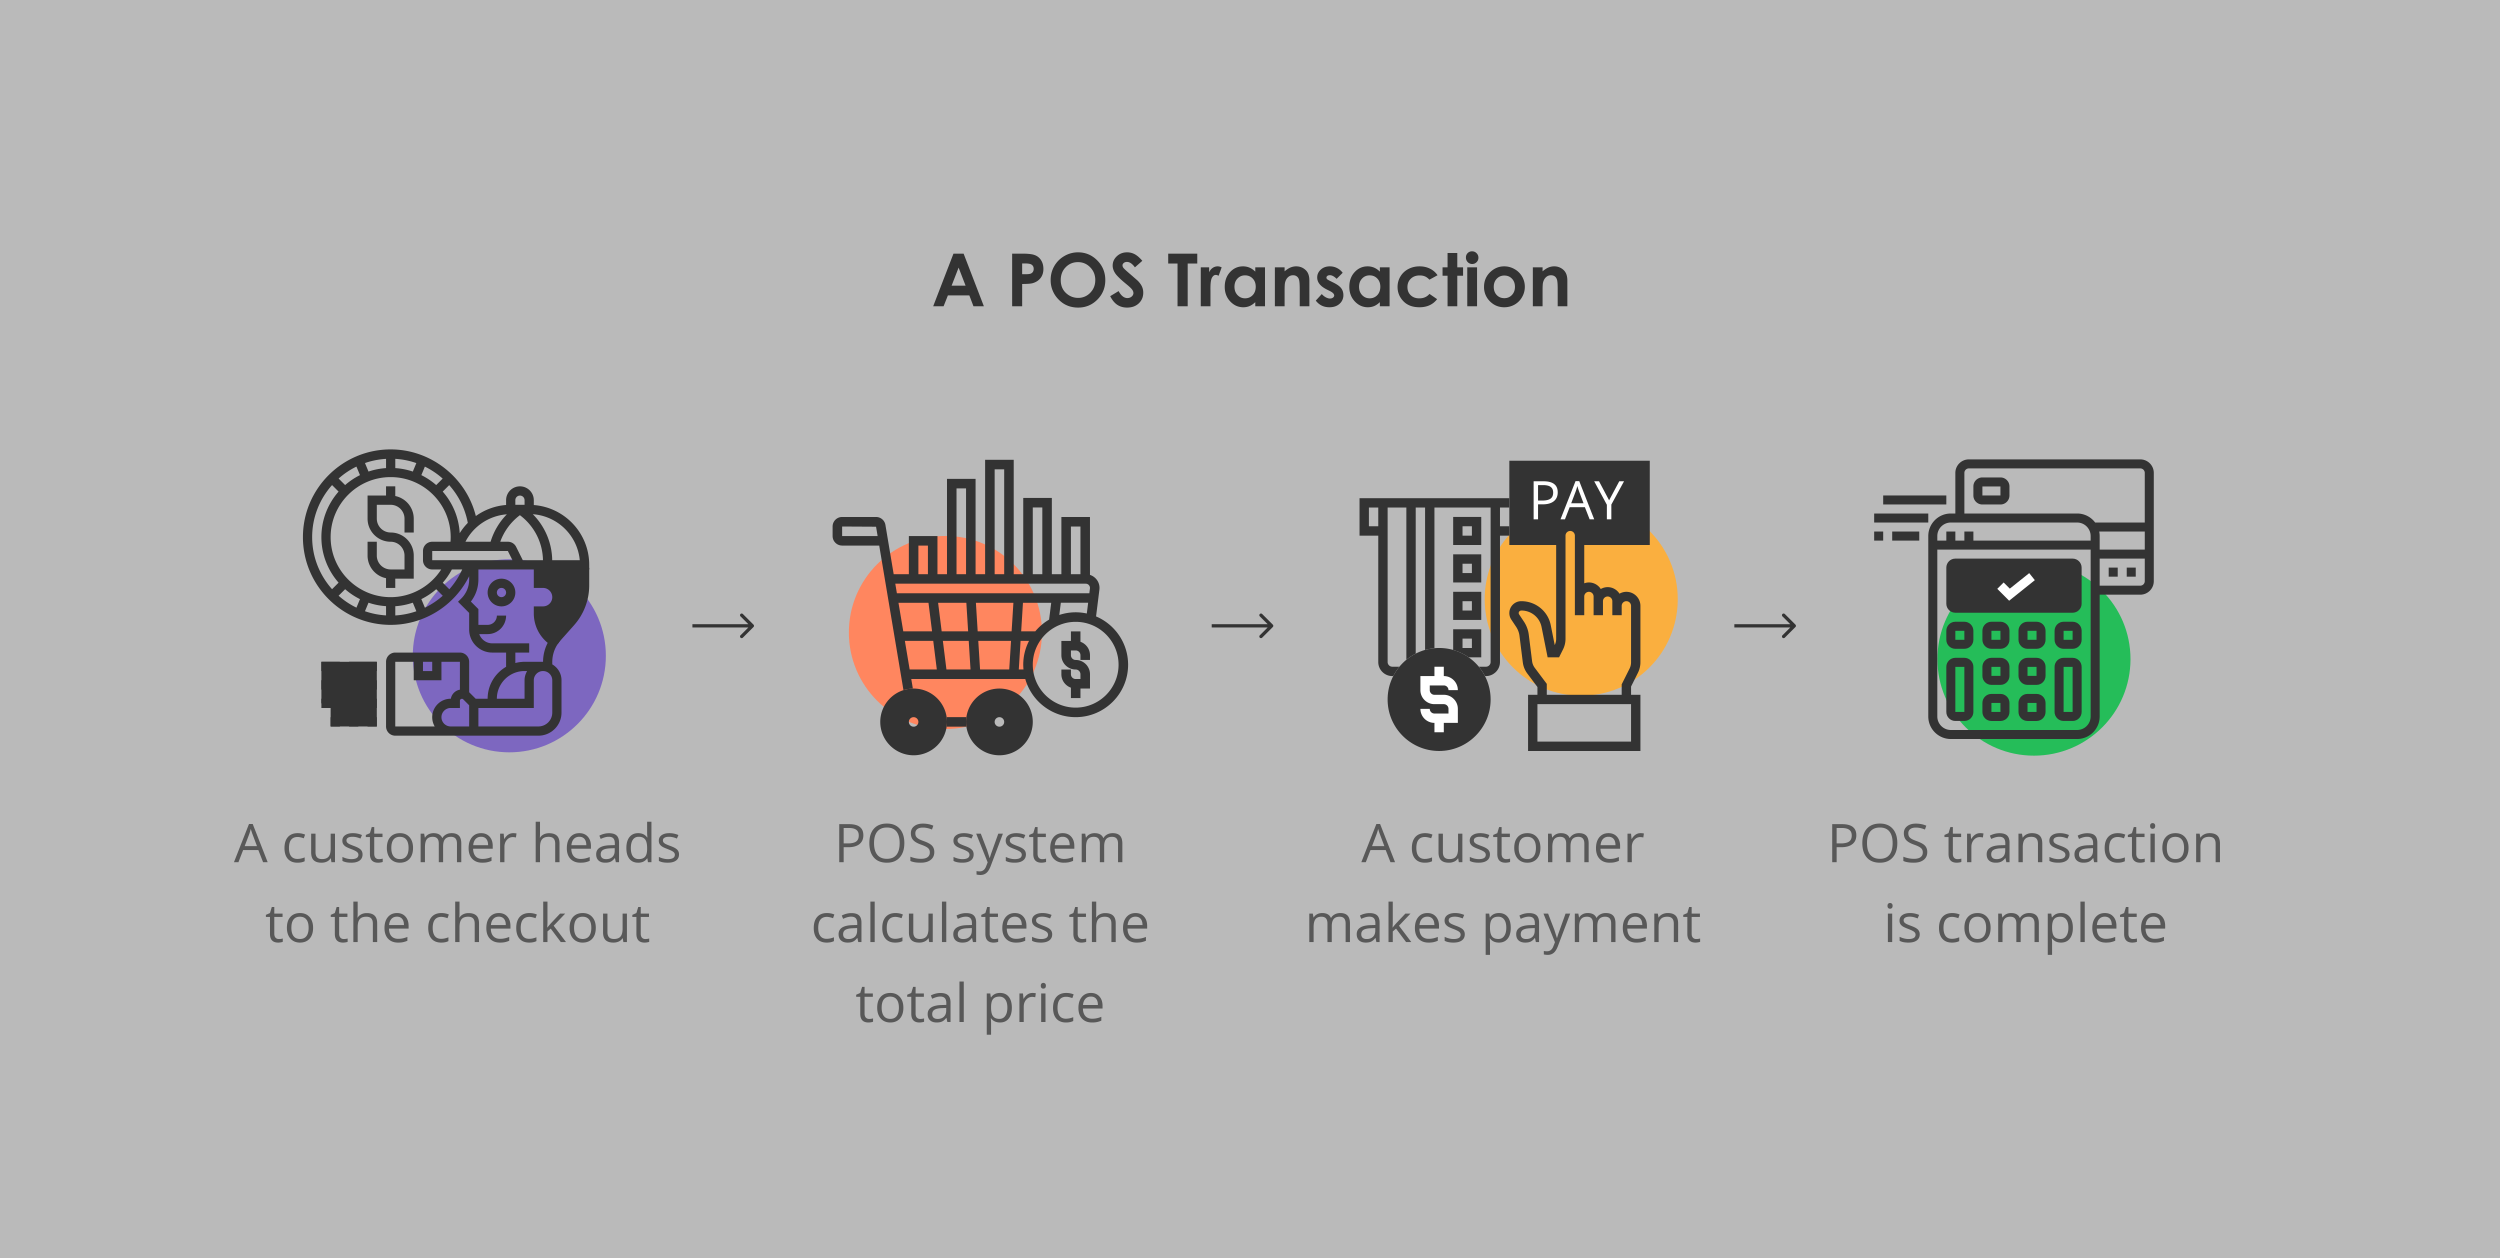 <?xml version="1.0" encoding="UTF-8"?> <svg xmlns="http://www.w3.org/2000/svg" xmlns:xlink="http://www.w3.org/1999/xlink" xmlns:v="https://vecta.io/nano" width="751" height="378" fill="none"><rect width="100%" height="100%" fill="#808080" stroke="none"/><path opacity=".5" fill="#f4f4f4" d="M0 0h751v378H0z"></path><path d="M286.421 76.198h3.051L295.552 92h-3.126l-1.236-3.255h-6.445L283.456 92h-3.126l6.091-15.802zm1.547 4.189l-2.106 5.425h4.2l-2.094-5.425zm16.081-4.189h3.19c1.726 0 2.969.161 3.728.483a3.72 3.72 0 0 1 1.804 1.547c.444.709.667 1.561.667 2.557 0 1.103-.291 2.019-.871 2.75-.573.73-1.353 1.239-2.341 1.525-.58.165-1.637.247-3.169.247V92h-3.008V76.198zm3.008 6.177h.956c.752 0 1.274-.054 1.568-.161s.523-.283.688-.526c.171-.251.257-.551.257-.902 0-.609-.236-1.053-.709-1.332-.343-.208-.981-.312-1.912-.312h-.848v3.233zm16.8-6.574c2.235 0 4.154.809 5.758 2.428 1.612 1.618 2.417 3.591 2.417 5.919 0 2.306-.795 4.257-2.385 5.855-1.582 1.597-3.505 2.395-5.768 2.395-2.371 0-4.34-.82-5.908-2.46a8.16 8.16 0 0 1-2.353-5.844c0-1.511.365-2.9 1.096-4.168s1.733-2.27 3.008-3.008a8.09 8.09 0 0 1 4.135-1.117zm-.032 2.943c-1.461 0-2.689.508-3.684 1.525s-1.494 2.31-1.494 3.878c0 1.747.627 3.13 1.88 4.146a5.15 5.15 0 0 0 3.352 1.192 4.89 4.89 0 0 0 3.642-1.547c1.002-1.031 1.503-2.302 1.503-3.813 0-1.504-.504-2.775-1.514-3.814-1.01-1.046-2.238-1.568-3.685-1.568zm19.325-.397l-2.223 1.966c-.781-1.088-1.576-1.633-2.385-1.633-.394 0-.716.107-.967.322-.25.208-.376.444-.376.709s.09.516.269.752c.243.315.977.992 2.202 2.03l2.084 1.815c.609.616 1.038 1.207 1.289 1.773.258.558.387 1.171.387 1.837 0 1.296-.448 2.367-1.343 3.212s-2.063 1.268-3.502 1.268c-1.124 0-2.106-.276-2.943-.827-.831-.551-1.544-1.418-2.138-2.6l2.524-1.525c.759 1.397 1.633 2.095 2.621 2.095.516 0 .949-.15 1.3-.451s.527-.648.527-1.042c0-.358-.133-.716-.398-1.074s-.849-.906-1.751-1.644c-1.719-1.404-2.829-2.485-3.33-3.244-.501-.766-.752-1.529-.752-2.288 0-1.096.415-2.034 1.246-2.814.838-.788 1.869-1.182 3.094-1.182.788 0 1.536.183 2.245.548.716.365 1.49 1.031 2.32 1.998zm7.778-2.148h8.733v2.965h-2.879V92h-3.051V79.163h-2.803v-2.965zm9.786 4.114h2.514v1.472c.272-.58.633-1.02 1.084-1.321a2.62 2.62 0 0 1 1.483-.451c.379 0 .777.1 1.192.301l-.913 2.524c-.344-.172-.626-.258-.848-.258-.452 0-.835.279-1.15.838-.308.559-.462 1.654-.462 3.287l.011.569V92h-2.911V80.313zm16.371 0h2.922V92h-2.922v-1.235c-.573.544-1.149.938-1.73 1.182-.572.236-1.195.355-1.869.355-1.511 0-2.818-.584-3.921-1.751-1.102-1.175-1.654-2.632-1.654-4.372 0-1.805.534-3.284 1.601-4.436s2.363-1.73 3.888-1.73a4.95 4.95 0 0 1 1.977.397c.616.265 1.185.662 1.708 1.192v-1.289zm-3.083 2.406c-.91 0-1.665.322-2.267.967-.601.637-.902 1.457-.902 2.46 0 1.01.304 1.841.913 2.492.616.652 1.372.978 2.267.978.924 0 1.69-.319 2.299-.956.608-.645.913-1.486.913-2.524 0-1.017-.305-1.84-.913-2.471s-1.379-.945-2.31-.945zm8.97-2.406h2.922v1.192c.666-.559 1.267-.945 1.804-1.16.545-.222 1.1-.333 1.665-.333 1.16 0 2.145.405 2.954 1.214.681.688 1.021 1.704 1.021 3.051V92h-2.9v-5.124c0-1.397-.065-2.324-.194-2.782-.122-.458-.34-.806-.655-1.042-.308-.243-.691-.365-1.15-.365-.594 0-1.106.201-1.536.602-.422.394-.716.942-.881 1.644-.085.365-.128 1.157-.128 2.374V92h-2.922V80.313zm20.367 1.633l-1.816 1.815c-.737-.73-1.407-1.096-2.008-1.096-.33 0-.588.072-.774.215-.186.136-.279.308-.279.516a.67.67 0 0 0 .172.44c.122.129.415.308.881.537l1.074.537c1.131.559 1.908 1.128 2.331 1.708s.634 1.26.634 2.041a3.36 3.36 0 0 1-1.15 2.6c-.759.695-1.779 1.042-3.061 1.042-1.705 0-3.065-.666-4.082-1.998l1.804-1.966a4.27 4.27 0 0 0 1.204.978c.465.243.877.365 1.235.365.387 0 .698-.093.934-.279s.355-.401.355-.645c0-.451-.426-.892-1.278-1.321l-.989-.494c-1.89-.952-2.836-2.145-2.836-3.577 0-.924.355-1.712 1.064-2.363.716-.659 1.629-.988 2.739-.988.759 0 1.472.168 2.138.505.673.329 1.242.806 1.708 1.429zm11.172-1.633h2.922V92h-2.922v-1.235c-.573.544-1.15.938-1.73 1.182-.573.236-1.196.355-1.869.355-1.511 0-2.818-.584-3.921-1.751-1.103-1.175-1.654-2.632-1.654-4.372 0-1.805.533-3.284 1.601-4.436s2.363-1.73 3.888-1.73a4.95 4.95 0 0 1 1.977.397c.616.265 1.185.662 1.708 1.192v-1.289zm-3.083 2.406c-.91 0-1.665.322-2.267.967-.601.637-.902 1.457-.902 2.46 0 1.01.304 1.841.913 2.492.616.652 1.371.978 2.266.978.924 0 1.691-.319 2.299-.956.609-.645.913-1.486.913-2.524 0-1.017-.304-1.84-.913-2.471s-1.378-.945-2.309-.945zm20.41-.043l-2.439 1.343c-.458-.48-.913-.813-1.364-.999-.444-.186-.967-.279-1.568-.279-1.096 0-1.984.329-2.664.988-.673.652-1.01 1.49-1.01 2.514 0 .995.326 1.808.978 2.439s1.507.945 2.567.945c1.31 0 2.331-.448 3.061-1.343l2.31 1.579c-1.253 1.626-3.022 2.438-5.307 2.438-2.055 0-3.666-.609-4.834-1.826-1.16-1.217-1.74-2.643-1.74-4.275 0-1.132.283-2.174.849-3.126s1.353-1.701 2.363-2.245c1.017-.544 2.152-.816 3.405-.816 1.16 0 2.202.233 3.126.698.924.458 1.68 1.114 2.267 1.966zm3.008-6.671h2.922v4.308h1.74v2.524h-1.74V92h-2.922v-9.163h-1.504v-2.524h1.504v-4.308zm7.39-.505c.516 0 .956.186 1.322.559.372.372.558.824.558 1.353 0 .523-.182.97-.548 1.343-.365.365-.802.548-1.31.548a1.83 1.83 0 0 1-1.343-.559 1.91 1.91 0 0 1-.548-1.375 1.8 1.8 0 0 1 1.869-1.869zm-1.471 4.813h2.943V92h-2.943V80.313zm11.096-.301c1.103 0 2.138.276 3.105.827a5.96 5.96 0 0 1 2.277 2.245c.544.945.817 1.966.817 3.061a6.1 6.1 0 0 1-.828 3.094 5.93 5.93 0 0 1-2.234 2.256c-.945.537-1.987.806-3.126.806-1.676 0-3.108-.594-4.297-1.783a5.96 5.96 0 0 1-1.772-4.351c0-1.826.669-3.348 2.009-4.565 1.174-1.06 2.524-1.59 4.049-1.59zm.043 2.761c-.909 0-1.668.319-2.277.956-.602.63-.902 1.44-.902 2.428 0 1.017.297 1.84.891 2.471.602.63 1.361.945 2.278.945s1.679-.319 2.288-.956.913-1.457.913-2.46-.301-1.815-.903-2.439c-.594-.63-1.357-.945-2.288-.945zm8.562-2.46h2.922v1.192c.666-.559 1.267-.945 1.804-1.16.545-.222 1.1-.333 1.665-.333a4.02 4.02 0 0 1 2.955 1.214c.68.688 1.02 1.704 1.02 3.051V92h-2.9v-5.124c0-1.397-.065-2.324-.194-2.782-.121-.458-.34-.806-.655-1.042-.308-.243-.691-.365-1.149-.365-.595 0-1.107.201-1.537.602-.422.394-.716.942-.88 1.644-.086.365-.129 1.157-.129 2.374V92h-2.922V80.313z" fill="#333"></path><g fill="#585858"><path d="M79.031 259l-1.422-3.633h-4.578L71.625 259h-1.344l4.516-11.469h1.117L80.406 259h-1.375zm-1.836-4.828l-1.328-3.539c-.172-.448-.349-.998-.531-1.649a14.8 14.8 0 0 1-.492 1.649l-1.344 3.539h3.695zm12.164 4.984c-1.24 0-2.2-.38-2.883-1.14-.677-.766-1.016-1.847-1.016-3.243 0-1.432.344-2.539 1.031-3.32.693-.781 1.677-1.172 2.953-1.172a5.89 5.89 0 0 1 1.234.133c.411.089.734.193.969.313l-.398 1.101c-.287-.114-.599-.208-.937-.281a4.06 4.06 0 0 0-.898-.117c-1.74 0-2.609 1.109-2.609 3.328 0 1.052.211 1.859.633 2.422.427.562 1.057.843 1.891.843.714 0 1.445-.153 2.195-.461v1.149c-.573.297-1.294.445-2.164.445zm5.422-8.718v5.554c0 .698.159 1.219.477 1.563s.815.515 1.492.515c.896 0 1.549-.244 1.961-.734.417-.49.625-1.289.625-2.398v-4.5h1.297V259h-1.07l-.187-1.148h-.07c-.266.421-.635.744-1.109.968-.469.224-1.005.336-1.609.336-1.042 0-1.823-.247-2.344-.742-.516-.495-.773-1.286-.773-2.375v-5.601h1.312zm14.133 6.226c0 .797-.297 1.412-.891 1.844s-1.427.648-2.5.648c-1.135 0-2.02-.179-2.656-.539v-1.203a6.49 6.49 0 0 0 1.321.492c.473.12.929.18 1.367.18.677 0 1.198-.107 1.562-.32a1.08 1.08 0 0 0 .547-.993c0-.333-.146-.617-.437-.851-.287-.24-.849-.521-1.688-.844-.797-.297-1.365-.555-1.703-.773-.333-.224-.583-.477-.75-.758-.162-.281-.242-.617-.242-1.008a1.91 1.91 0 0 1 .851-1.648c.568-.407 1.347-.61 2.336-.61.922 0 1.823.188 2.703.563l-.461 1.054c-.859-.354-1.638-.531-2.335-.531-.615 0-1.079.097-1.391.289s-.469.459-.469.797c0 .229.057.425.172.586.12.162.31.315.57.461s.761.357 1.5.633c1.016.37 1.701.742 2.055 1.117s.539.846.539 1.414zm4.883 1.422c.229 0 .45-.016.664-.047l.508-.109v.992c-.141.068-.349.122-.625.164-.271.047-.516.07-.735.07-1.656 0-2.484-.872-2.484-2.617v-5.094h-1.227v-.625l1.227-.539.547-1.828h.75v1.985h2.484v1.007h-2.484v5.039c0 .516.122.912.367 1.188s.581.414 1.008.414zm10.281-3.375c0 1.396-.351 2.487-1.055 3.273s-1.674 1.172-2.914 1.172c-.765 0-1.445-.179-2.039-.539a3.56 3.56 0 0 1-1.375-1.547c-.323-.672-.484-1.458-.484-2.359 0-1.396.349-2.482 1.047-3.258s1.666-1.172 2.906-1.172c1.198 0 2.148.399 2.852 1.196s1.062 1.875 1.062 3.234zm-6.523 0c0 1.094.218 1.927.656 2.5s1.081.859 1.93.859 1.492-.284 1.929-.851c.443-.573.664-1.409.664-2.508 0-1.089-.221-1.914-.664-2.477-.437-.567-1.086-.851-1.945-.851-.849 0-1.49.278-1.922.836s-.648 1.388-.648 2.492zM137.273 259v-5.57c0-.683-.145-1.193-.437-1.532s-.745-.515-1.359-.515c-.808 0-1.404.232-1.789.695s-.579 1.177-.579 2.141V259h-1.297v-5.57c0-.683-.145-1.193-.437-1.532s-.747-.515-1.367-.515c-.813 0-1.409.245-1.789.734s-.563 1.281-.563 2.391V259h-1.297v-8.562h1.055l.211 1.171h.063c.244-.416.588-.742 1.031-.976.448-.235.948-.352 1.5-.352 1.338 0 2.213.485 2.625 1.453h.062c.255-.448.625-.802 1.11-1.062s1.036-.391 1.656-.391c.969 0 1.693.25 2.172.75.484.495.726 1.289.726 2.383V259h-1.297zm7.594.156c-1.265 0-2.265-.385-3-1.156-.729-.771-1.094-1.841-1.094-3.211 0-1.38.339-2.477 1.016-3.289.682-.812 1.596-1.219 2.742-1.219 1.073 0 1.922.354 2.547 1.063.625.703.938 1.633.938 2.789v.82h-5.899c.026 1.005.279 1.768.758 2.289s1.164.781 2.039.781c.922 0 1.833-.192 2.734-.578v1.157a6.66 6.66 0 0 1-1.304.421c-.406.089-.899.133-1.477.133zm-.351-7.789c-.688 0-1.237.224-1.649.672-.406.448-.646 1.068-.719 1.859h4.477c0-.817-.182-1.442-.547-1.875s-.885-.656-1.562-.656zm9.625-1.086c.38 0 .721.031 1.023.094l-.18 1.203c-.354-.078-.666-.117-.937-.117-.693 0-1.287.281-1.781.844s-.735 1.263-.735 2.101V259h-1.297v-8.562h1.071l.148 1.585h.063c.317-.557.7-.987 1.148-1.289s.94-.453 1.477-.453zm12.64 8.719v-5.539c0-.698-.159-1.219-.476-1.563s-.815-.515-1.493-.515c-.901 0-1.559.245-1.976.734s-.617 1.292-.617 2.406V259h-1.297v-12.156h1.297v3.679c0 .443-.021.81-.063 1.102h.078c.256-.411.618-.734 1.086-.969.474-.239 1.013-.359 1.618-.359 1.046 0 1.83.25 2.351.75.526.495.789 1.284.789 2.367V259h-1.297zm7.586.156c-1.265 0-2.265-.385-3-1.156-.729-.771-1.094-1.841-1.094-3.211 0-1.38.339-2.476 1.016-3.289.682-.812 1.596-1.219 2.742-1.219 1.073 0 1.922.354 2.547 1.063.625.703.938 1.633.938 2.789v.82h-5.899c.026 1.005.279 1.768.758 2.289s1.164.781 2.039.781c.922 0 1.833-.192 2.734-.578v1.157a6.66 6.66 0 0 1-1.304.421c-.406.089-.899.133-1.477.133zm-.351-7.789c-.688 0-1.237.224-1.649.672-.406.448-.646 1.068-.719 1.859h4.477c0-.817-.182-1.442-.547-1.875s-.885-.656-1.562-.656zM185 259l-.258-1.219h-.062c-.427.537-.854.901-1.282 1.094-.421.187-.95.281-1.586.281-.848 0-1.515-.218-2-.656-.479-.438-.718-1.06-.718-1.867 0-1.729 1.383-2.636 4.148-2.719l1.453-.047v-.531c0-.672-.146-1.167-.437-1.484-.287-.323-.748-.485-1.383-.485-.714 0-1.521.219-2.422.656l-.398-.992a6.11 6.11 0 0 1 1.383-.539c.505-.13 1.01-.195 1.515-.195 1.021 0 1.776.226 2.266.68.495.453.742 1.179.742 2.179V259H185zm-2.93-.914c.808 0 1.44-.221 1.899-.664s.695-1.063.695-1.859v-.774l-1.297.055c-1.031.036-1.776.198-2.234.484s-.68.721-.68 1.32c0 .469.141.826.422 1.071s.685.367 1.195.367zm12.399-.234h-.071c-.599.869-1.494 1.304-2.687 1.304-1.12 0-1.992-.383-2.617-1.148s-.93-1.854-.93-3.266.313-2.508.938-3.289 1.494-1.172 2.609-1.172c1.161 0 2.052.422 2.672 1.266h.101l-.054-.617-.032-.602v-3.484h1.297V259h-1.054l-.172-1.148zm-2.594.218c.885 0 1.526-.239 1.922-.718.401-.485.601-1.263.601-2.336v-.274c0-1.213-.203-2.078-.609-2.594-.401-.52-1.044-.781-1.93-.781-.76 0-1.343.297-1.75.891-.401.588-.601 1.422-.601 2.5 0 1.094.2 1.919.601 2.476s.99.836 1.766.836zm12.102-1.406c0 .797-.297 1.412-.891 1.844s-1.427.648-2.5.648c-1.135 0-2.021-.179-2.656-.539v-1.203a6.46 6.46 0 0 0 1.32.492 5.57 5.57 0 0 0 1.367.18c.677 0 1.198-.107 1.563-.32.364-.219.547-.55.547-.993 0-.333-.146-.617-.438-.851-.286-.24-.849-.521-1.687-.844-.797-.297-1.365-.555-1.704-.773-.333-.224-.583-.477-.75-.758-.161-.281-.242-.617-.242-1.008 0-.698.284-1.247.852-1.648.568-.407 1.346-.61 2.336-.61.922 0 1.823.188 2.703.563l-.461 1.054c-.859-.354-1.638-.531-2.336-.531-.615 0-1.078.097-1.391.289s-.468.459-.468.797a.99.99 0 0 0 .171.586c.12.162.31.315.571.461s.76.357 1.5.633c1.015.37 1.7.742 2.055 1.117s.539.846.539 1.414zM83.773 282.086c.229 0 .451-.016.664-.047l.508-.109v.992c-.141.068-.349.122-.625.164a4.33 4.33 0 0 1-.734.07c-1.656 0-2.484-.872-2.484-2.617v-5.094h-1.227v-.625l1.227-.539.547-1.828h.75v1.985h2.484v1.007h-2.484v5.039c0 .516.122.912.367 1.188s.581.414 1.008.414zm10.281-3.375c0 1.396-.352 2.487-1.055 3.273s-1.674 1.172-2.914 1.172c-.766 0-1.445-.179-2.039-.539s-1.052-.875-1.375-1.547-.484-1.458-.484-2.359c0-1.396.349-2.482 1.047-3.258s1.667-1.172 2.906-1.172c1.198 0 2.148.399 2.852 1.196.708.796 1.063 1.875 1.063 3.234zm-6.523 0c0 1.094.219 1.927.656 2.5s1.081.859 1.93.859 1.492-.284 1.93-.851c.443-.573.664-1.409.664-2.508 0-1.089-.221-1.914-.664-2.477-.437-.567-1.086-.851-1.945-.851-.849 0-1.49.278-1.922.836s-.648 1.388-.648 2.492zm15.727 3.375c.229 0 .45-.016.664-.047l.508-.109v.992c-.141.068-.349.122-.625.164s-.516.07-.735.07c-1.656 0-2.484-.872-2.484-2.617v-5.094h-1.227v-.625l1.227-.539.547-1.828h.75v1.985h2.484v1.007h-2.484v5.039c0 .516.122.912.367 1.188s.581.414 1.008.414zm8.75.914v-5.539c0-.698-.159-1.219-.477-1.563s-.815-.515-1.492-.515c-.901 0-1.56.245-1.977.734-.411.49-.617 1.292-.617 2.406V283h-1.297v-12.156h1.297v3.679c0 .443-.021.81-.062 1.102h.078c.255-.411.617-.734 1.086-.969.474-.239 1.013-.359 1.617-.359 1.047 0 1.831.25 2.352.75.526.495.789 1.284.789 2.367V283h-1.297zm7.586.156c-1.266 0-2.266-.385-3-1.156-.729-.771-1.094-1.841-1.094-3.211 0-1.38.339-2.477 1.016-3.289s1.596-1.219 2.742-1.219c1.073 0 1.922.354 2.547 1.063.625.703.937 1.633.937 2.789v.82h-5.898c.026 1.005.278 1.768.758 2.289s1.164.781 2.039.781c.921 0 1.833-.192 2.734-.578v1.157c-.458.197-.893.338-1.305.421-.406.089-.898.133-1.476.133zm-.352-7.789c-.687 0-1.237.224-1.648.672-.406.448-.646 1.068-.719 1.859h4.477c0-.817-.183-1.442-.547-1.875s-.886-.656-1.563-.656zm13.297 7.789c-1.24 0-2.2-.38-2.883-1.14-.677-.766-1.015-1.847-1.015-3.243 0-1.432.343-2.539 1.031-3.32.693-.781 1.677-1.172 2.953-1.172.411 0 .823.045 1.234.133s.735.193.969.313l-.398 1.101a5.9 5.9 0 0 0-.938-.281c-.338-.078-.638-.117-.898-.117-1.74 0-2.61 1.109-2.61 3.328 0 1.052.211 1.859.633 2.422.427.562 1.057.843 1.891.843.713 0 1.445-.153 2.195-.461v1.149c-.573.297-1.294.445-2.164.445zm10.063-.156v-5.539c0-.698-.159-1.219-.477-1.563s-.815-.515-1.492-.515c-.901 0-1.56.245-1.977.734-.411.49-.617 1.292-.617 2.406V283h-1.297v-12.156h1.297v3.679c0 .443-.021.81-.062 1.102h.078c.255-.411.617-.734 1.086-.969.474-.239 1.013-.359 1.617-.359 1.047 0 1.831.25 2.351.75.526.495.789 1.284.789 2.367V283h-1.296zm7.586.156c-1.266 0-2.266-.385-3-1.156s-1.094-1.841-1.094-3.211c0-1.38.338-2.477 1.015-3.289.683-.812 1.597-1.219 2.743-1.219 1.072 0 1.921.354 2.546 1.063.625.703.938 1.633.938 2.789v.82h-5.898c.026 1.005.278 1.768.757 2.289.485.521 1.164.781 2.039.781.922 0 1.834-.192 2.735-.578v1.157c-.459.197-.893.338-1.305.421-.406.089-.898.133-1.476.133zm-.352-7.789c-.688 0-1.237.224-1.648.672s-.646 1.068-.719 1.859h4.476c0-.817-.182-1.442-.547-1.875s-.885-.656-1.562-.656zm9.141 7.789c-1.24 0-2.201-.38-2.883-1.14-.677-.766-1.016-1.847-1.016-3.243 0-1.432.344-2.539 1.031-3.32.693-.781 1.677-1.172 2.953-1.172.412 0 .823.045 1.235.133s.734.193.969.313l-.399 1.101a5.89 5.89 0 0 0-.937-.281c-.339-.078-.638-.117-.899-.117-1.739 0-2.609 1.109-2.609 3.328 0 1.052.211 1.859.633 2.422s1.057.843 1.89.843c.714 0 1.446-.153 2.196-.461v1.149c-.573.297-1.295.445-2.164.445zm5.484-4.539c.224-.318.565-.734 1.023-1.25l2.766-2.929h1.539l-3.469 3.648 3.711 4.914h-1.57l-3.023-4.047-.977.844V283h-1.281v-12.156h1.281v6.445l-.063 1.328h.063zm14.516.094c0 1.396-.352 2.487-1.055 3.273s-1.675 1.172-2.914 1.172c-.766 0-1.446-.179-2.039-.539s-1.052-.875-1.375-1.547-.485-1.458-.485-2.359c0-1.396.349-2.482 1.047-3.258s1.667-1.172 2.906-1.172c1.198 0 2.149.399 2.852 1.196.708.796 1.063 1.875 1.063 3.234zm-6.524 0c0 1.094.219 1.927.656 2.5s1.081.859 1.93.859 1.492-.284 1.93-.851c.442-.573.664-1.409.664-2.508 0-1.089-.222-1.914-.664-2.477s-1.086-.851-1.946-.851c-.849 0-1.489.278-1.921.836s-.649 1.388-.649 2.492zm10.024-4.273v5.554c0 .698.158 1.219.476 1.563s.815.515 1.492.515c.896 0 1.55-.244 1.961-.734.417-.49.625-1.289.625-2.398v-4.5h1.297V283h-1.07l-.188-1.148H187c-.266.421-.635.744-1.109.968-.469.224-1.006.336-1.61.336-1.041 0-1.823-.247-2.343-.742s-.774-1.286-.774-2.375v-5.601h1.313zm11.375 7.648c.229 0 .45-.016.664-.047l.507-.109v.992c-.14.068-.349.122-.625.164-.27.047-.515.07-.734.07-1.656 0-2.484-.872-2.484-2.617v-5.094h-1.227v-.625l1.227-.539.547-1.828h.75v1.985h2.484v1.007h-2.484v5.039c0 .516.122.912.367 1.188s.58.414 1.008.414z"></path><path d="M259.352 250.906c0 1.156-.396 2.047-1.188 2.672-.786.62-1.914.93-3.383.93h-1.343V259h-1.329v-11.422h2.961c2.854 0 4.282 1.11 4.282 3.328zm-5.914 2.461h1.195c1.177 0 2.028-.19 2.555-.57s.789-.99.789-1.828c0-.755-.248-1.318-.743-1.688s-1.265-.554-2.312-.554h-1.484v4.64zm18.226-.094c0 1.829-.463 3.266-1.391 4.313-.921 1.047-2.205 1.57-3.851 1.57-1.682 0-2.982-.513-3.899-1.539-.911-1.031-1.367-2.484-1.367-4.359 0-1.86.459-3.3 1.375-4.32.917-1.027 2.219-1.54 3.907-1.54 1.64 0 2.921.521 3.843 1.563s1.383 2.479 1.383 4.312zm-9.102 0c0 1.547.329 2.722.985 3.524.661.797 1.62 1.195 2.875 1.195 1.266 0 2.221-.398 2.867-1.195s.969-1.971.969-3.524c0-1.536-.323-2.7-.969-3.492-.641-.797-1.591-1.195-2.851-1.195-1.266 0-2.23.401-2.891 1.203s-.985 1.958-.985 3.484zm18.102 2.688c0 1.005-.365 1.789-1.094 2.351s-1.718.844-2.968.844c-1.355 0-2.396-.174-3.125-.523v-1.281c.468.197.979.354 1.531.468s1.099.172 1.64.172c.886 0 1.553-.166 2-.5s.672-.807.672-1.406c0-.396-.08-.719-.242-.969-.156-.255-.422-.489-.797-.703s-.935-.456-1.695-.726c-1.063-.381-1.823-.831-2.281-1.352s-.68-1.201-.68-2.039c0-.88.331-1.581.992-2.102s1.537-.781 2.625-.781c1.136 0 2.18.208 3.133.625l-.414 1.156c-.943-.396-1.859-.593-2.75-.593-.703 0-1.253.151-1.649.453s-.593.721-.593 1.257c0 .396.073.722.219.977s.39.482.734.695.88.44 1.594.696c1.198.427 2.02.885 2.468 1.375.454.489.68 1.125.68 1.906zm11.82.703c0 .797-.296 1.412-.89 1.844s-1.427.648-2.5.648c-1.136 0-2.021-.179-2.656-.539v-1.203a6.46 6.46 0 0 0 1.32.492 5.57 5.57 0 0 0 1.367.18c.677 0 1.198-.107 1.563-.32a1.08 1.08 0 0 0 .546-.993c0-.333-.145-.617-.437-.851-.287-.24-.849-.521-1.688-.844-.797-.297-1.364-.555-1.703-.773-.333-.224-.583-.477-.75-.758-.161-.281-.242-.617-.242-1.008 0-.698.284-1.247.852-1.648.567-.407 1.346-.61 2.336-.61a6.84 6.84 0 0 1 2.703.563l-.461 1.054c-.86-.354-1.638-.531-2.336-.531-.615 0-1.078.097-1.391.289s-.469.459-.469.797a.99.99 0 0 0 .172.586c.12.162.31.315.571.461s.76.357 1.5.633c1.015.37 1.7.742 2.054 1.117.36.375.539.846.539 1.414zm.758-6.226h1.391l1.875 4.882.765 2.414h.063c.068-.265.208-.718.422-1.359l2.125-5.937h1.39l-3.679 9.75c-.365.963-.792 1.645-1.282 2.046-.484.407-1.08.61-1.789.61-.395 0-.786-.045-1.171-.133v-1.039a4.54 4.54 0 0 0 .96.094c.891 0 1.527-.5 1.907-1.5l.476-1.219-3.453-8.609zm14.946 6.226c0 .797-.297 1.412-.891 1.844s-1.427.648-2.5.648c-1.136 0-2.021-.179-2.656-.539v-1.203a6.46 6.46 0 0 0 1.32.492 5.57 5.57 0 0 0 1.367.18c.677 0 1.198-.107 1.563-.32.364-.219.547-.55.547-.993 0-.333-.146-.617-.438-.851-.286-.24-.849-.521-1.688-.844-.796-.297-1.364-.555-1.703-.773-.333-.224-.583-.477-.75-.758-.161-.281-.242-.617-.242-1.008 0-.698.284-1.247.852-1.648.567-.407 1.346-.61 2.336-.61.922 0 1.823.188 2.703.563l-.461 1.054c-.859-.354-1.638-.531-2.336-.531-.615 0-1.078.097-1.391.289s-.468.459-.468.797a.99.99 0 0 0 .171.586c.12.162.31.315.571.461s.76.357 1.5.633c1.015.37 1.7.742 2.054 1.117.36.375.54.846.54 1.414zm4.882 1.422c.229 0 .451-.016.664-.047l.508-.109v.992c-.14.068-.349.122-.625.164s-.515.07-.734.07c-1.656 0-2.485-.872-2.485-2.617v-5.094h-1.226v-.625l1.226-.539.547-1.828h.75v1.985h2.485v1.007h-2.485v5.039c0 .516.123.912.367 1.188s.581.414 1.008.414zm6.508 1.07c-1.266 0-2.266-.385-3-1.156-.729-.771-1.094-1.841-1.094-3.211 0-1.38.339-2.477 1.016-3.289s1.596-1.219 2.742-1.219c1.073 0 1.922.354 2.547 1.063.625.703.938 1.633.938 2.789v.82h-5.899c.026 1.005.279 1.768.758 2.289s1.164.781 2.039.781c.922 0 1.833-.192 2.734-.578v1.157a6.66 6.66 0 0 1-1.304.421c-.407.089-.899.133-1.477.133zm-.351-7.789c-.688 0-1.237.224-1.649.672-.406.448-.646 1.068-.719 1.859h4.477c0-.817-.182-1.442-.547-1.875s-.885-.656-1.562-.656zM335.859 259v-5.57c0-.683-.145-1.193-.437-1.532s-.745-.515-1.36-.515c-.807 0-1.403.232-1.789.695s-.578 1.177-.578 2.141V259h-1.297v-5.57c0-.683-.145-1.193-.437-1.532s-.747-.515-1.367-.515c-.813 0-1.409.245-1.789.734s-.563 1.281-.563 2.391V259h-1.297v-8.562H326l.211 1.171h.062c.245-.416.589-.742 1.032-.976s.948-.352 1.5-.352c1.338 0 2.213.485 2.625 1.453h.062c.255-.448.625-.802 1.11-1.062s1.036-.391 1.656-.391c.969 0 1.693.25 2.172.75s.726 1.289.726 2.383V259h-1.297zm-87.507 24.156c-1.24 0-2.201-.38-2.883-1.14-.677-.766-1.016-1.847-1.016-3.243 0-1.432.344-2.539 1.031-3.32.693-.781 1.677-1.172 2.954-1.172a5.89 5.89 0 0 1 1.234.133c.411.089.734.193.969.313l-.399 1.101a5.89 5.89 0 0 0-.937-.281c-.339-.078-.638-.117-.899-.117-1.739 0-2.609 1.109-2.609 3.328 0 1.052.211 1.859.633 2.422s1.057.843 1.89.843c.714 0 1.446-.153 2.196-.461v1.149c-.573.297-1.295.445-2.164.445zm9.468-.156l-.258-1.219h-.062c-.427.537-.854.901-1.281 1.094-.422.187-.951.281-1.586.281-.849 0-1.516-.218-2-.656s-.719-1.06-.719-1.867c0-1.729 1.383-2.636 4.148-2.719l1.454-.047v-.531c0-.672-.146-1.167-.438-1.484-.286-.323-.747-.485-1.383-.485-.713 0-1.521.219-2.422.656l-.398-.992a6.11 6.11 0 0 1 1.383-.539c.505-.13 1.01-.195 1.515-.195 1.021 0 1.776.226 2.266.68s.742 1.179.742 2.179V283h-.961zm-2.929-.914c.807 0 1.44-.221 1.898-.664.464-.443.695-1.063.695-1.86v-.773l-1.296.055c-1.032.036-1.777.198-2.235.484s-.68.721-.68 1.32c0 .469.141.826.422 1.071.287.245.685.367 1.196.367zm7.867.914h-1.297v-12.156h1.297V283zm6.172.156c-1.24 0-2.201-.38-2.883-1.14-.677-.766-1.016-1.847-1.016-3.243 0-1.432.344-2.539 1.031-3.32.693-.781 1.678-1.172 2.954-1.172.411 0 .823.045 1.234.133s.734.193.969.313l-.399 1.101a5.89 5.89 0 0 0-.937-.281c-.339-.078-.638-.117-.899-.117-1.739 0-2.609 1.109-2.609 3.328 0 1.052.211 1.859.633 2.422.427.562 1.057.843 1.89.843.714 0 1.446-.153 2.196-.461v1.149c-.573.297-1.295.445-2.164.445zm5.422-8.718v5.554c0 .698.158 1.219.476 1.563s.815.515 1.492.515c.896 0 1.55-.244 1.961-.734.417-.49.625-1.289.625-2.398v-4.5h1.297V283h-1.07l-.188-1.148h-.07c-.266.421-.635.744-1.109.968s-1.006.336-1.61.336c-1.041 0-1.823-.247-2.344-.742-.515-.495-.773-1.286-.773-2.375v-5.601h1.313zm9.906 8.562h-1.297v-12.156h1.297V283zm8.015 0l-.257-1.219h-.063c-.427.537-.854.901-1.281 1.094-.422.187-.951.281-1.586.281-.849 0-1.516-.218-2-.656s-.719-1.06-.719-1.867c0-1.729 1.383-2.636 4.149-2.719l1.453-.047v-.531c0-.672-.146-1.167-.438-1.484-.286-.323-.747-.485-1.383-.485-.713 0-1.52.219-2.421.656l-.399-.992a6.11 6.11 0 0 1 1.383-.539c.505-.13 1.01-.195 1.516-.195 1.02 0 1.776.226 2.265.68.495.453.742 1.179.742 2.179V283h-.961zm-2.929-.914c.807 0 1.44-.221 1.898-.664.464-.443.696-1.063.696-1.86v-.773l-1.297.055c-1.032.036-1.776.198-2.235.484-.453.281-.679.721-.679 1.32 0 .469.14.826.421 1.071.287.245.685.367 1.196.367zm9.336 0c.229 0 .45-.016.664-.047l.508-.109v.992c-.141.068-.349.122-.625.164-.271.047-.516.07-.735.07-1.656 0-2.484-.872-2.484-2.617v-5.094h-1.227v-.625l1.227-.539.547-1.828h.75v1.985h2.484v1.007h-2.484v5.039c0 .516.122.912.367 1.188s.581.414 1.008.414zm6.508 1.07c-1.266 0-2.266-.385-3-1.156s-1.094-1.841-1.094-3.211c0-1.38.338-2.477 1.015-3.289.683-.812 1.597-1.219 2.743-1.219 1.072 0 1.921.354 2.546 1.063.625.703.938 1.633.938 2.789v.82h-5.898c.026 1.005.278 1.768.757 2.289.485.521 1.164.781 2.039.781.922 0 1.834-.192 2.735-.578v1.157c-.459.197-.893.338-1.305.421-.406.089-.898.133-1.476.133zm-.352-7.789c-.688 0-1.237.224-1.648.672s-.646 1.068-.719 1.859h4.476c0-.817-.182-1.442-.547-1.875s-.885-.656-1.562-.656zm11.242 5.297c0 .797-.297 1.412-.89 1.844s-1.428.648-2.5.648c-1.136 0-2.021-.179-2.657-.539v-1.203a6.49 6.49 0 0 0 1.321.492c.474.12.929.18 1.367.18.677 0 1.198-.107 1.562-.32a1.08 1.08 0 0 0 .547-.993c0-.333-.146-.617-.437-.851-.287-.24-.849-.521-1.688-.844-.797-.297-1.364-.555-1.703-.773-.333-.224-.583-.477-.75-.758-.161-.281-.242-.617-.242-1.008a1.91 1.91 0 0 1 .851-1.648c.568-.407 1.347-.61 2.336-.61.922 0 1.823.188 2.703.563l-.46 1.054c-.86-.354-1.639-.531-2.336-.531-.615 0-1.079.097-1.391.289s-.469.459-.469.797c0 .229.057.425.172.586s.31.315.57.461.761.357 1.5.633c1.016.37 1.701.742 2.055 1.117.359.375.539.846.539 1.414zm9.039 1.422c.229 0 .451-.016.664-.047l.508-.109v.992c-.141.068-.349.122-.625.164s-.516.07-.734.07c-1.657 0-2.485-.872-2.485-2.617v-5.094h-1.226v-.625l1.226-.539.547-1.828h.75v1.985h2.485v1.007h-2.485v5.039c0 .516.123.912.367 1.188s.581.414 1.008.414zm8.75.914v-5.539c0-.698-.159-1.219-.476-1.563s-.815-.515-1.493-.515c-.901 0-1.559.245-1.976.734s-.617 1.292-.617 2.406V283h-1.297v-12.156h1.297v3.679c0 .443-.021.81-.063 1.102h.078c.256-.411.618-.734 1.086-.969.474-.239 1.013-.359 1.617-.359 1.047 0 1.831.25 2.352.75.526.495.789 1.284.789 2.367V283h-1.297zm7.586.156c-1.265 0-2.265-.385-3-1.156-.729-.771-1.094-1.841-1.094-3.211 0-1.38.339-2.477 1.016-3.289s1.596-1.219 2.742-1.219c1.073 0 1.922.354 2.547 1.063.625.703.938 1.633.938 2.789v.82h-5.899c.026 1.005.279 1.768.758 2.289s1.164.781 2.039.781c.922 0 1.833-.192 2.734-.578v1.157a6.66 6.66 0 0 1-1.304.421c-.407.089-.899.133-1.477.133zm-.351-7.789c-.688 0-1.237.224-1.649.672-.406.448-.646 1.068-.719 1.859h4.477c0-.817-.182-1.442-.547-1.875s-.885-.656-1.562-.656zm-80.008 30.719c.229 0 .45-.016.664-.047l.508-.109v.992c-.141.068-.349.122-.625.164s-.516.07-.735.07c-1.656 0-2.484-.872-2.484-2.617v-5.094h-1.227v-.625l1.227-.539.547-1.828h.75v1.985h2.484v1.007h-2.484v5.039c0 .516.122.912.367 1.188s.581.414 1.008.414zm10.281-3.375c0 1.396-.352 2.487-1.055 3.273s-1.674 1.172-2.914 1.172c-.765 0-1.445-.179-2.039-.539s-1.052-.875-1.375-1.547-.484-1.458-.484-2.359c0-1.396.349-2.482 1.047-3.258s1.666-1.172 2.906-1.172c1.198 0 2.148.399 2.851 1.196.709.796 1.063 1.875 1.063 3.234zm-6.523 0c0 1.094.218 1.927.656 2.5s1.081.859 1.93.859 1.492-.284 1.929-.851c.443-.573.664-1.409.664-2.508 0-1.089-.221-1.914-.664-2.477-.437-.567-1.086-.851-1.945-.851-.849 0-1.49.278-1.922.836s-.648 1.388-.648 2.492zm11.57 3.375c.229 0 .45-.016.664-.047l.508-.109v.992c-.141.068-.349.122-.625.164s-.516.07-.735.07c-1.656 0-2.484-.872-2.484-2.617v-5.094h-1.227v-.625l1.227-.539.547-1.828h.75v1.985h2.484v1.007h-2.484v5.039c0 .516.122.912.367 1.188s.581.414 1.008.414zm8.156.914l-.258-1.219h-.062c-.427.537-.854.901-1.281 1.094-.422.187-.951.281-1.586.281-.849 0-1.516-.218-2-.656s-.719-1.06-.719-1.867c0-1.729 1.383-2.636 4.148-2.719l1.453-.047v-.531c0-.672-.145-1.167-.437-1.484-.287-.323-.747-.485-1.383-.485-.713 0-1.521.219-2.422.656l-.398-.992a6.11 6.11 0 0 1 1.383-.539c.505-.13 1.01-.195 1.515-.195 1.021 0 1.776.226 2.266.68s.742 1.179.742 2.179V307h-.961zm-2.93-.914c.808 0 1.441-.221 1.899-.664s.695-1.063.695-1.86v-.773l-1.297.055c-1.031.036-1.776.198-2.234.484s-.68.721-.68 1.32c0 .469.141.826.422 1.071.287.245.685.367 1.195.367zm7.868.914h-1.297v-12.156h1.297V307zm10.89.156c-.557 0-1.067-.101-1.531-.304-.458-.209-.844-.526-1.156-.954h-.094a11.39 11.39 0 0 1 .094 1.422v3.524h-1.297v-12.406h1.055l.179 1.171h.063c.333-.468.721-.807 1.164-1.015s.95-.313 1.523-.313c1.136 0 2.011.388 2.625 1.164.62.776.93 1.865.93 3.266s-.315 2.5-.945 3.281c-.625.776-1.495 1.164-2.61 1.164zm-.187-7.773c-.875 0-1.508.242-1.899.726s-.591 1.256-.601 2.313v.289c0 1.203.2 2.065.601 2.586.401.515 1.045.773 1.93.773a1.99 1.99 0 0 0 1.734-.898c.422-.599.633-1.425.633-2.477 0-1.067-.211-1.885-.633-2.453-.416-.573-1.005-.859-1.765-.859zm9.922-1.102c.38 0 .721.031 1.023.094l-.18 1.203c-.354-.078-.666-.117-.937-.117-.693 0-1.287.281-1.781.844s-.735 1.263-.735 2.101V307h-1.297v-8.562h1.071l.148 1.585h.063c.317-.557.7-.987 1.148-1.289s.94-.453 1.477-.453zm3.921 8.719h-1.296v-8.562h1.296V307zm-1.406-10.883c0-.297.073-.513.219-.648.146-.141.328-.211.547-.211.208 0 .388.07.539.211s.227.357.227.648-.076.511-.227.656-.331.211-.539.211c-.219 0-.401-.07-.547-.211s-.219-.364-.219-.656zm7.578 11.039c-1.239 0-2.2-.38-2.882-1.14-.678-.766-1.016-1.847-1.016-3.243 0-1.432.344-2.539 1.031-3.32.693-.781 1.677-1.172 2.953-1.172.412 0 .823.045 1.235.133s.734.193.968.313l-.398 1.101a5.89 5.89 0 0 0-.937-.281 4.07 4.07 0 0 0-.899-.117c-1.74 0-2.609 1.109-2.609 3.328 0 1.052.211 1.859.632 2.422.428.562 1.058.843 1.891.843.714 0 1.445-.153 2.195-.461v1.149c-.572.297-1.294.445-2.164.445zm7.821 0c-1.266 0-2.266-.385-3-1.156s-1.094-1.841-1.094-3.211c0-1.38.338-2.477 1.016-3.289s1.596-1.219 2.742-1.219c1.073 0 1.922.354 2.547 1.063.625.703.937 1.633.937 2.789v.82h-5.898c.026 1.005.278 1.768.757 2.289.485.521 1.165.781 2.04.781.921 0 1.833-.192 2.734-.578v1.157c-.458.197-.893.338-1.305.421-.406.089-.898.133-1.476.133zm-.352-7.789c-.687 0-1.237.224-1.648.672s-.646 1.068-.719 1.859h4.476c0-.817-.182-1.442-.546-1.875s-.886-.656-1.563-.656z"></path><path d="M417.695 259l-1.422-3.633h-4.578L410.289 259h-1.344l4.516-11.469h1.117L419.07 259h-1.375zm-1.836-4.828l-1.328-3.539c-.172-.448-.349-.998-.531-1.649-.115.5-.279 1.05-.492 1.649l-1.344 3.539h3.695zm12.164 4.984c-1.239 0-2.2-.38-2.882-1.14-.677-.766-1.016-1.847-1.016-3.243 0-1.432.344-2.539 1.031-3.32.693-.781 1.677-1.172 2.953-1.172.412 0 .823.045 1.235.133s.734.193.968.313l-.398 1.101a5.89 5.89 0 0 0-.937-.281c-.339-.078-.638-.117-.899-.117-1.739 0-2.609 1.109-2.609 3.328 0 1.052.211 1.859.633 2.422.427.562 1.057.843 1.89.843.714 0 1.446-.153 2.196-.461v1.149c-.573.297-1.295.445-2.165.445zm5.422-8.718v5.554c0 .698.159 1.219.477 1.563s.815.515 1.492.515c.896 0 1.55-.244 1.961-.734.417-.49.625-1.289.625-2.398v-4.5h1.297V259h-1.07l-.188-1.148h-.07c-.266.421-.636.744-1.11.968-.468.224-1.005.336-1.609.336-1.042 0-1.823-.247-2.344-.742-.515-.495-.773-1.286-.773-2.375v-5.601h1.312zm14.133 6.226c0 .797-.297 1.412-.89 1.844s-1.428.648-2.5.648c-1.136 0-2.021-.179-2.657-.539v-1.203a6.49 6.49 0 0 0 1.321.492c.474.12.929.18 1.367.18.677 0 1.198-.107 1.562-.32a1.08 1.08 0 0 0 .547-.993c0-.333-.146-.617-.437-.851-.287-.24-.849-.521-1.688-.844-.797-.297-1.364-.555-1.703-.773-.333-.224-.583-.477-.75-.758-.161-.281-.242-.617-.242-1.008a1.91 1.91 0 0 1 .851-1.648c.568-.407 1.347-.61 2.336-.61.922 0 1.823.188 2.703.563l-.46 1.054c-.86-.354-1.639-.531-2.336-.531-.615 0-1.079.097-1.391.289s-.469.459-.469.797c0 .229.057.425.172.586s.31.315.57.461.761.357 1.5.633c1.016.37 1.701.742 2.055 1.117.359.375.539.846.539 1.414zm4.883 1.422c.229 0 .45-.016.664-.047l.508-.109v.992c-.141.068-.349.122-.625.164-.271.047-.516.07-.735.07-1.656 0-2.484-.872-2.484-2.617v-5.094h-1.227v-.625l1.227-.539.547-1.828h.75v1.985h2.484v1.007h-2.484v5.039c0 .516.122.912.367 1.188s.581.414 1.008.414zm10.281-3.375c0 1.396-.351 2.487-1.054 3.273s-1.675 1.172-2.915 1.172c-.765 0-1.445-.179-2.039-.539a3.56 3.56 0 0 1-1.375-1.547c-.323-.672-.484-1.458-.484-2.359 0-1.396.349-2.482 1.047-3.258s1.667-1.172 2.906-1.172c1.198 0 2.149.399 2.852 1.196s1.062 1.875 1.062 3.234zm-6.523 0c0 1.094.219 1.927.656 2.5s1.081.859 1.93.859 1.492-.284 1.929-.851c.443-.573.664-1.409.664-2.508 0-1.089-.221-1.914-.664-2.477-.437-.567-1.086-.851-1.945-.851-.849 0-1.49.278-1.922.836s-.648 1.388-.648 2.492zM475.938 259v-5.57c0-.683-.146-1.193-.438-1.532s-.745-.515-1.359-.515c-.808 0-1.404.232-1.789.695s-.579 1.177-.579 2.141V259h-1.296v-5.57c0-.683-.146-1.193-.438-1.532s-.747-.515-1.367-.515c-.813 0-1.409.245-1.789.734s-.563 1.281-.563 2.391V259h-1.297v-8.562h1.055l.211 1.171h.063c.244-.416.588-.742 1.031-.976.448-.235.948-.352 1.5-.352 1.338 0 2.213.485 2.625 1.453h.062c.256-.448.625-.802 1.11-1.062s1.036-.391 1.656-.391c.969 0 1.693.25 2.172.75.484.495.726 1.289.726 2.383V259h-1.296zm7.593.156c-1.265 0-2.265-.385-3-1.156-.729-.771-1.093-1.841-1.093-3.211 0-1.38.338-2.476 1.015-3.289.682-.812 1.596-1.219 2.742-1.219 1.073 0 1.922.354 2.547 1.063.625.703.938 1.633.938 2.789v.82h-5.899c.026 1.005.279 1.768.758 2.289.484.521 1.164.781 2.039.781.922 0 1.833-.192 2.734-.578v1.157a6.66 6.66 0 0 1-1.304.421c-.406.089-.899.133-1.477.133zm-.351-7.789c-.688 0-1.237.224-1.649.672-.406.448-.646 1.068-.719 1.859h4.477c0-.817-.182-1.442-.547-1.875s-.885-.656-1.562-.656zm9.625-1.086c.38 0 .721.032 1.023.094l-.18 1.203c-.354-.078-.666-.117-.937-.117-.693 0-1.287.281-1.781.844s-.735 1.263-.735 2.101V259h-1.297v-8.562h1.071l.148 1.585h.063c.317-.557.7-.987 1.148-1.289s.94-.453 1.477-.453zM404.227 283v-5.57c0-.683-.146-1.193-.438-1.532s-.745-.515-1.359-.515c-.808 0-1.404.232-1.789.695s-.579 1.177-.579 2.141V283h-1.296v-5.57c0-.683-.146-1.193-.438-1.532s-.747-.515-1.367-.515c-.813 0-1.409.245-1.789.734s-.563 1.281-.563 2.391V283h-1.297v-8.562h1.055l.211 1.171h.063c.244-.416.588-.742 1.031-.976s.948-.352 1.5-.352c1.338 0 2.213.485 2.625 1.453h.062c.256-.448.625-.802 1.11-1.062s1.036-.391 1.656-.391c.969 0 1.693.25 2.172.75s.726 1.289.726 2.383V283h-1.296zm9.242 0l-.258-1.219h-.063c-.427.537-.854.901-1.281 1.094-.422.187-.95.281-1.586.281-.849 0-1.515-.218-2-.656-.479-.438-.719-1.06-.719-1.867 0-1.729 1.383-2.636 4.149-2.719l1.453-.047v-.531c0-.672-.146-1.167-.437-1.484-.287-.323-.748-.485-1.383-.485-.714 0-1.521.219-2.422.656l-.399-.992a6.11 6.11 0 0 1 1.383-.539c.505-.13 1.011-.195 1.516-.195 1.021 0 1.776.226 2.266.68s.742 1.179.742 2.179V283h-.961zm-2.93-.914c.807 0 1.44-.221 1.899-.664s.695-1.063.695-1.86v-.773l-1.297.055c-1.031.036-1.776.198-2.234.484s-.68.721-.68 1.32c0 .469.14.826.422 1.071s.685.367 1.195.367zm7.852-3.469c.224-.318.565-.734 1.023-1.25l2.766-2.929h1.539l-3.469 3.648 3.711 4.914h-1.57l-3.024-4.047-.976.844V283h-1.282v-12.156h1.282v6.445l-.063 1.328h.063zm10.742 4.539c-1.266 0-2.266-.385-3-1.156-.729-.771-1.094-1.841-1.094-3.211 0-1.38.339-2.477 1.016-3.289s1.596-1.219 2.742-1.219c1.073 0 1.922.354 2.547 1.063.625.703.937 1.633.937 2.789v.82h-5.898c.026 1.005.278 1.768.758 2.289s1.164.781 2.039.781c.922 0 1.833-.192 2.734-.578v1.157c-.458.197-.893.338-1.305.421-.406.089-.898.133-1.476.133zm-.352-7.789c-.687 0-1.237.224-1.648.672s-.646 1.068-.719 1.859h4.477c0-.817-.183-1.442-.547-1.875s-.886-.656-1.563-.656zm11.242 5.297c0 .797-.296 1.412-.89 1.844s-1.427.648-2.5.648c-1.136 0-2.021-.179-2.656-.539v-1.203a6.46 6.46 0 0 0 1.32.492 5.57 5.57 0 0 0 1.367.18c.677 0 1.198-.107 1.563-.32a1.08 1.08 0 0 0 .546-.993c0-.333-.145-.617-.437-.851-.287-.24-.849-.521-1.688-.844-.796-.297-1.364-.555-1.703-.773-.333-.224-.583-.477-.75-.758-.161-.281-.242-.617-.242-1.008 0-.698.284-1.247.852-1.648.567-.407 1.346-.61 2.336-.61.921 0 1.823.188 2.703.563l-.461 1.054c-.86-.354-1.638-.531-2.336-.531-.615 0-1.078.097-1.391.289s-.468.459-.468.797a.99.99 0 0 0 .171.586c.12.162.31.315.571.461s.76.357 1.5.633c1.015.37 1.7.742 2.054 1.117.36.375.539.846.539 1.414zm10.258 2.492c-.557 0-1.067-.101-1.531-.304-.458-.209-.844-.526-1.156-.954h-.094c.062.5.094.974.094 1.422v3.524h-1.297v-12.406h1.055l.179 1.171h.063c.333-.468.721-.807 1.164-1.015s.95-.313 1.523-.313c1.136 0 2.011.388 2.625 1.164.62.776.93 1.865.93 3.266s-.315 2.5-.945 3.281c-.625.776-1.495 1.164-2.61 1.164zm-.187-7.773c-.875 0-1.508.242-1.899.726s-.591 1.256-.601 2.313v.289c0 1.203.2 2.065.601 2.586.401.515 1.045.773 1.93.773a1.99 1.99 0 0 0 1.734-.898c.422-.599.633-1.425.633-2.477 0-1.067-.211-1.885-.633-2.453-.416-.573-1.005-.859-1.765-.859zM461.375 283l-.258-1.219h-.062c-.427.537-.854.901-1.282 1.094-.421.187-.95.281-1.585.281-.849 0-1.516-.218-2-.656s-.719-1.06-.719-1.867c0-1.729 1.383-2.636 4.148-2.719l1.453-.047v-.531c0-.672-.146-1.167-.437-1.484-.287-.323-.748-.485-1.383-.485-.714 0-1.521.219-2.422.656l-.398-.992c.422-.229.882-.409 1.382-.539a6.07 6.07 0 0 1 1.516-.195c1.021 0 1.776.226 2.266.68s.742 1.179.742 2.179V283h-.961zm-2.93-.914c.808 0 1.44-.221 1.899-.664s.695-1.063.695-1.86v-.773l-1.297.055c-1.031.036-1.776.198-2.234.484-.453.281-.68.721-.68 1.32 0 .469.141.826.422 1.071s.685.367 1.195.367zm5.211-7.648h1.391l1.875 4.882.766 2.414h.062c.068-.265.208-.718.422-1.359l2.125-5.937h1.391l-3.68 9.75c-.365.963-.792 1.645-1.281 2.046-.485.407-1.081.61-1.789.61-.396 0-.787-.045-1.172-.133v-1.039c.286.062.606.094.961.094.89 0 1.526-.5 1.906-1.5l.476-1.219-3.453-8.609zM483.992 283v-5.57c0-.683-.146-1.193-.437-1.532s-.745-.515-1.36-.515c-.807 0-1.403.232-1.789.695s-.578 1.177-.578 2.141V283h-1.297v-5.57c0-.683-.146-1.193-.437-1.532s-.748-.515-1.367-.515c-.813 0-1.409.245-1.789.734s-.563 1.281-.563 2.391V283h-1.297v-8.562h1.055l.211 1.171h.062c.245-.416.589-.742 1.032-.976s.947-.352 1.5-.352c1.338 0 2.213.485 2.624 1.453h.063c.255-.448.625-.802 1.109-1.062s1.037-.391 1.657-.391c.968 0 1.692.25 2.171.75.485.495.727 1.289.727 2.383V283h-1.297zm7.594.156c-1.266 0-2.266-.385-3-1.156s-1.094-1.841-1.094-3.211c0-1.38.339-2.477 1.016-3.289.682-.812 1.596-1.219 2.742-1.219 1.073 0 1.922.354 2.547 1.063.625.703.937 1.633.937 2.789v.82h-5.898c.026 1.005.279 1.768.758 2.289s1.164.781 2.039.781c.922 0 1.833-.192 2.734-.578v1.157c-.458.197-.893.338-1.305.421-.406.089-.898.133-1.476.133zm-.352-7.789c-.687 0-1.237.224-1.648.672s-.646 1.068-.719 1.859h4.477c0-.817-.183-1.442-.547-1.875s-.886-.656-1.563-.656zM502.812 283v-5.539c0-.698-.158-1.219-.476-1.563s-.815-.515-1.492-.515c-.896 0-1.552.242-1.969.726s-.625 1.284-.625 2.399V283h-1.297v-8.562h1.055l.211 1.171h.062c.266-.421.638-.747 1.117-.976a3.59 3.59 0 0 1 1.602-.352c1.031 0 1.807.25 2.328.75s.781 1.289.781 2.383V283h-1.297zm6.735-.914c.229 0 .45-.016.664-.047l.508-.109v.992c-.141.068-.349.122-.625.164s-.516.07-.735.07c-1.656 0-2.484-.872-2.484-2.617v-5.094h-1.227v-.625l1.227-.539.547-1.828h.75v1.985h2.484v1.007h-2.484v5.039c0 .516.122.912.367 1.188s.581.414 1.008.414z"></path><path d="M557.641 250.906c0 1.156-.396 2.047-1.188 2.672-.786.62-1.914.93-3.383.93h-1.343V259h-1.329v-11.422h2.961c2.855 0 4.282 1.11 4.282 3.328zm-5.914 2.461h1.195c1.177 0 2.029-.19 2.555-.57s.789-.99.789-1.828c0-.755-.248-1.318-.743-1.688s-1.265-.554-2.312-.554h-1.484v4.64zm18.226-.094c0 1.829-.463 3.266-1.391 4.313-.921 1.047-2.205 1.57-3.851 1.57-1.682 0-2.982-.513-3.899-1.539-.911-1.031-1.367-2.484-1.367-4.359 0-1.86.459-3.3 1.375-4.32.917-1.027 2.219-1.54 3.907-1.54 1.64 0 2.921.521 3.843 1.563s1.383 2.479 1.383 4.312zm-9.101 0c0 1.547.328 2.722.984 3.524.661.797 1.62 1.195 2.875 1.195 1.266 0 2.221-.398 2.867-1.195s.969-1.971.969-3.524c0-1.536-.323-2.7-.969-3.492-.64-.797-1.591-1.195-2.851-1.195-1.266 0-2.23.401-2.891 1.203s-.984 1.958-.984 3.484zm18.101 2.688c0 1.005-.364 1.789-1.094 2.351s-1.718.844-2.968.844c-1.355 0-2.396-.174-3.125-.523v-1.281c.468.197.979.354 1.531.468a8.03 8.03 0 0 0 1.641.172c.885 0 1.552-.166 2-.5s.671-.807.671-1.406c0-.396-.08-.719-.242-.969-.156-.255-.422-.489-.797-.703-.369-.213-.935-.456-1.695-.726-1.063-.381-1.823-.831-2.281-1.352s-.68-1.201-.68-2.039c0-.88.331-1.581.992-2.102s1.537-.781 2.625-.781c1.136 0 2.18.208 3.133.625l-.414 1.156c-.943-.396-1.859-.593-2.75-.593-.703 0-1.253.151-1.648.453s-.594.721-.594 1.257c0 .396.073.722.219.977s.39.482.734.695.88.44 1.594.696c1.198.427 2.021.885 2.468 1.375.454.489.68 1.125.68 1.906zm9.063 2.125c.229 0 .45-.016.664-.047l.508-.109v.992c-.141.068-.349.122-.626.164-.27.047-.515.07-.734.07-1.656 0-2.484-.872-2.484-2.617v-5.094h-1.227v-.625l1.227-.539.547-1.828h.75v1.985h2.484v1.007h-2.484v5.039c0 .516.122.912.367 1.188s.581.414 1.008.414zm6.796-7.805c.381 0 .722.031 1.024.094l-.18 1.203c-.354-.078-.666-.117-.937-.117-.693 0-1.287.281-1.781.844s-.735 1.263-.735 2.101V259h-1.297v-8.562h1.071l.148 1.585h.063c.317-.557.7-.987 1.148-1.289s.94-.453 1.476-.453zm7.891 8.719l-.258-1.219h-.062c-.427.537-.854.901-1.281 1.094-.422.187-.951.281-1.586.281-.849 0-1.516-.218-2-.656s-.719-1.06-.719-1.867c0-1.729 1.383-2.636 4.148-2.719l1.453-.047v-.531c0-.672-.145-1.167-.437-1.484-.287-.323-.747-.485-1.383-.485-.713 0-1.521.219-2.422.656l-.398-.992a6.11 6.11 0 0 1 1.383-.539c.505-.13 1.01-.195 1.515-.195 1.021 0 1.776.226 2.266.68s.742 1.179.742 2.179V259h-.961zm-2.93-.914c.808 0 1.441-.221 1.899-.664s.695-1.063.695-1.86v-.773l-1.297.055c-1.031.036-1.776.198-2.234.484s-.68.721-.68 1.32c0 .469.141.826.422 1.071.287.245.685.367 1.195.367zm12.43.914v-5.539c0-.698-.159-1.219-.476-1.563s-.816-.515-1.493-.515c-.895 0-1.552.242-1.968.726s-.625 1.284-.625 2.399V259h-1.297v-8.562h1.054l.211 1.171h.063c.266-.421.638-.747 1.117-.976.479-.235 1.013-.352 1.602-.352 1.031 0 1.807.25 2.328.75s.781 1.289.781 2.383V259h-1.297zm9.492-2.336c0 .797-.297 1.412-.89 1.844s-1.427.648-2.5.648c-1.136 0-2.021-.179-2.657-.539v-1.203a6.49 6.49 0 0 0 1.321.492c.474.12.929.18 1.367.18.677 0 1.198-.107 1.562-.32a1.08 1.08 0 0 0 .547-.993c0-.333-.146-.617-.437-.851-.287-.24-.849-.521-1.688-.844-.797-.297-1.364-.555-1.703-.773-.333-.224-.583-.477-.75-.758-.161-.281-.242-.617-.242-1.008 0-.698.284-1.247.852-1.648.567-.407 1.346-.61 2.335-.61.922 0 1.823.188 2.704.563l-.461 1.054c-.86-.354-1.638-.531-2.336-.531-.615 0-1.078.097-1.391.289s-.469.459-.469.797a.99.99 0 0 0 .172.586c.12.162.31.315.571.461s.76.357 1.5.633c1.015.37 1.7.742 2.054 1.117.36.375.539.846.539 1.414zm7.383 2.336l-.258-1.219h-.062c-.427.537-.854.901-1.281 1.094-.422.187-.951.281-1.586.281-.849 0-1.516-.218-2-.656s-.719-1.06-.719-1.867c0-1.729 1.383-2.636 4.148-2.719l1.453-.047v-.531c0-.672-.145-1.167-.437-1.484-.287-.323-.747-.485-1.383-.485-.713 0-1.521.219-2.422.656l-.398-.992a6.11 6.11 0 0 1 1.383-.539c.505-.13 1.01-.195 1.515-.195 1.021 0 1.776.226 2.266.68s.742 1.179.742 2.179V259h-.961zm-2.93-.914c.808 0 1.441-.221 1.899-.664s.695-1.063.695-1.86v-.773l-1.297.055c-1.031.036-1.776.198-2.234.484s-.68.721-.68 1.32c0 .469.141.826.422 1.071.287.245.685.367 1.195.367zm9.993 1.07c-1.24 0-2.201-.38-2.883-1.14-.677-.766-1.016-1.847-1.016-3.243 0-1.432.344-2.539 1.031-3.32.693-.781 1.678-1.172 2.954-1.172a5.89 5.89 0 0 1 1.234.133c.411.089.734.193.969.313l-.399 1.101a5.89 5.89 0 0 0-.937-.281c-.339-.078-.638-.117-.899-.117-1.739 0-2.609 1.109-2.609 3.328 0 1.052.211 1.859.633 2.422s1.057.843 1.89.843c.714 0 1.446-.153 2.196-.461v1.149c-.573.297-1.295.445-2.164.445zm6.968-1.07c.23 0 .451-.016.664-.047l.508-.109v.992c-.14.068-.349.122-.625.164-.271.047-.515.07-.734.07-1.656 0-2.484-.872-2.484-2.617v-5.094h-1.227v-.625l1.227-.539.546-1.828h.75v1.985h2.485v1.007h-2.485v5.039c0 .516.123.912.368 1.188s.58.414 1.007.414zm4.188.914H646v-8.562h1.297V259zm-1.406-10.883c0-.297.073-.513.218-.648.146-.141.329-.211.547-.211a.76.76 0 0 1 .539.211c.151.14.227.357.227.648s-.076.511-.227.656a.76.76 0 0 1-.539.211c-.218 0-.401-.07-.547-.211s-.218-.364-.218-.656zm11.547 6.594c0 1.396-.352 2.487-1.055 3.273s-1.675 1.172-2.914 1.172c-.766 0-1.446-.179-2.039-.539s-1.052-.875-1.375-1.547-.485-1.458-.485-2.359c0-1.396.349-2.482 1.047-3.258s1.667-1.172 2.906-1.172c1.198 0 2.149.399 2.852 1.196s1.063 1.875 1.063 3.234zm-6.524 0c0 1.094.219 1.927.656 2.5s1.081.859 1.93.859 1.492-.284 1.93-.851c.442-.573.664-1.409.664-2.508 0-1.089-.222-1.914-.664-2.477s-1.086-.851-1.946-.851c-.849 0-1.489.278-1.922.836s-.648 1.388-.648 2.492zM665.578 259v-5.539c0-.698-.159-1.219-.476-1.563s-.816-.515-1.493-.515c-.895 0-1.552.242-1.968.726s-.625 1.284-.625 2.399V259h-1.297v-8.562h1.054l.211 1.171h.063c.265-.421.638-.747 1.117-.976.479-.235 1.013-.352 1.602-.352 1.031 0 1.807.25 2.328.75s.781 1.289.781 2.383V259h-1.297zm-97.164 24h-1.297v-8.562h1.297V283zm-1.406-10.883c0-.297.073-.513.219-.648.145-.141.328-.211.546-.211a.76.76 0 0 1 .539.211c.152.14.227.357.227.648s-.075.511-.227.656a.76.76 0 0 1-.539.211c-.218 0-.401-.07-.546-.211s-.219-.364-.219-.656zm9.68 8.547c0 .797-.297 1.412-.891 1.844s-1.427.648-2.5.648c-1.136 0-2.021-.179-2.656-.539v-1.203a6.46 6.46 0 0 0 1.32.492 5.57 5.57 0 0 0 1.367.18c.677 0 1.198-.107 1.563-.32.364-.219.547-.55.547-.993 0-.333-.146-.617-.438-.851-.286-.24-.849-.521-1.688-.844-.796-.297-1.364-.555-1.703-.773-.333-.224-.583-.477-.75-.758-.161-.281-.242-.617-.242-1.008 0-.698.284-1.247.852-1.648.567-.407 1.346-.61 2.336-.61.922 0 1.823.188 2.703.563l-.461 1.054c-.859-.354-1.638-.531-2.336-.531-.615 0-1.078.097-1.391.289s-.468.459-.468.797a.99.99 0 0 0 .171.586c.12.162.31.315.571.461s.76.357 1.5.633c1.015.37 1.7.742 2.054 1.117.36.375.54.846.54 1.414zm9.695 2.492c-1.24 0-2.201-.38-2.883-1.14-.677-.766-1.016-1.847-1.016-3.243 0-1.432.344-2.539 1.032-3.32s1.677-1.172 2.953-1.172c.411 0 .823.045 1.234.133s.735.193.969.313l-.399 1.101a5.89 5.89 0 0 0-.937-.281c-.339-.078-.638-.117-.898-.117-1.74 0-2.61 1.109-2.61 3.328 0 1.052.211 1.859.633 2.422s1.057.843 1.891.843c.713 0 1.445-.153 2.195-.461v1.149c-.573.297-1.294.445-2.164.445zm11.594-4.445c0 1.396-.352 2.487-1.055 3.273s-1.675 1.172-2.914 1.172c-.766 0-1.446-.179-2.039-.539s-1.052-.875-1.375-1.547-.485-1.458-.485-2.359c0-1.396.349-2.482 1.047-3.258s1.667-1.172 2.906-1.172c1.198 0 2.149.399 2.852 1.196s1.063 1.875 1.063 3.234zm-6.524 0c0 1.094.219 1.927.656 2.5s1.081.859 1.93.859 1.492-.284 1.93-.851c.442-.573.664-1.409.664-2.508 0-1.089-.222-1.914-.664-2.477s-1.086-.851-1.946-.851c-.849 0-1.489.278-1.921.836s-.649 1.388-.649 2.492zM611.172 283v-5.57c0-.683-.146-1.193-.438-1.532s-.744-.515-1.359-.515c-.807 0-1.404.232-1.789.695s-.578 1.177-.578 2.141V283h-1.297v-5.57c0-.683-.146-1.193-.438-1.532s-.747-.515-1.367-.515c-.812 0-1.409.245-1.789.734s-.562 1.281-.562 2.391V283h-1.297v-8.562h1.054l.211 1.171h.063c.245-.416.588-.742 1.031-.976.448-.235.948-.352 1.5-.352 1.339 0 2.214.485 2.625 1.453h.063c.255-.448.625-.802 1.109-1.062s1.037-.391 1.656-.391c.969 0 1.693.25 2.172.75.485.495.727 1.289.727 2.383V283h-1.297zm7.961.156c-.557 0-1.068-.101-1.531-.304a2.91 2.91 0 0 1-1.157-.954h-.093c.062.5.093.974.093 1.422v3.524h-1.297v-12.406h1.055l.18 1.171h.062c.334-.468.722-.807 1.164-1.015s.951-.313 1.524-.313c1.135 0 2.01.388 2.625 1.164s.93 1.865.93 3.266-.316 2.5-.946 3.281c-.625.776-1.495 1.164-2.609 1.164zm-.188-7.773c-.875 0-1.507.242-1.898.726s-.591 1.256-.602 2.313v.289c0 1.203.201 2.065.602 2.586.401.515 1.044.773 1.93.773.739 0 1.317-.299 1.734-.898s.633-1.425.633-2.477c0-1.067-.211-1.885-.633-2.453-.417-.573-1.005-.859-1.766-.859zm7.313 7.617h-1.297v-12.156h1.297V283zm6.367.156c-1.266 0-2.266-.385-3-1.156s-1.094-1.841-1.094-3.211c0-1.38.339-2.477 1.016-3.289s1.596-1.219 2.742-1.219c1.073 0 1.922.354 2.547 1.063.625.703.937 1.633.937 2.789v.82h-5.898c.026 1.005.279 1.768.758 2.289s1.164.781 2.039.781c.922 0 1.833-.192 2.734-.578v1.157a6.66 6.66 0 0 1-1.304.421c-.407.089-.899.133-1.477.133zm-.352-7.789c-.687 0-1.237.224-1.648.672s-.646 1.068-.719 1.859h4.477c0-.817-.182-1.442-.547-1.875s-.885-.656-1.563-.656zm8.485 6.719c.229 0 .45-.016.664-.047l.508-.109v.992c-.141.068-.349.122-.625.164-.271.047-.516.07-.735.07-1.656 0-2.484-.872-2.484-2.617v-5.094h-1.227v-.625l1.227-.539.547-1.828h.75v1.985h2.484v1.007h-2.484v5.039c0 .516.122.912.367 1.188s.581.414 1.008.414zm6.508 1.07c-1.266 0-2.266-.385-3-1.156s-1.094-1.841-1.094-3.211c0-1.38.338-2.477 1.016-3.289s1.596-1.219 2.742-1.219c1.073 0 1.922.354 2.547 1.063.625.703.937 1.633.937 2.789v.82h-5.898c.026 1.005.278 1.768.757 2.289.485.521 1.165.781 2.039.781.922 0 1.834-.192 2.735-.578v1.157c-.458.197-.893.338-1.305.421-.406.089-.898.133-1.476.133zm-.352-7.789c-.687 0-1.237.224-1.648.672s-.646 1.068-.719 1.859h4.476c0-.817-.182-1.442-.546-1.875s-.886-.656-1.563-.656z"></path></g><circle cx="153" cy="197" r="29" fill="#7d67c0"></circle><g clip-path="url(#A)" fill="#333"><path d="M96.547 198.805v12.484h2.774v6.935h13.871v-6.935-12.484H96.547zm79.066-29.125h-13.871v5.548h1.387a4.16 4.16 0 0 1 4.162 4.161c0 2.299-1.863 4.162-4.162 4.162h-1.387v.732a10.04 10.04 0 0 0 4.622 8.452l1.155.767a9.93 9.93 0 0 1 .837-1.085l4.089-4.6c2.938-3.305 4.555-7.561 4.555-11.981v-5.231l-1.387-.925zm-24.967 4.156a4.17 4.17 0 0 0-4.162 4.161 4.17 4.17 0 0 0 4.162 4.162 4.17 4.17 0 0 0 4.161-4.162 4.17 4.17 0 0 0-4.161-4.161zm0 5.548a1.39 1.39 0 0 1-1.387-1.387 1.39 1.39 0 0 1 1.387-1.387 1.39 1.39 0 0 1 1.387 1.387 1.39 1.39 0 0 1-1.387 1.387z"></path><path d="M96.547 198.805h5.548v2.774h-5.548v-2.774zm8.324 0h8.323v2.774h-8.323v-2.774zm-8.324 5.547h16.645v2.774H96.547v-2.774zm0 5.554h16.645v2.774H96.547v-2.774zm13.871 5.547h2.774v2.774h-2.774v-2.774zm-5.547 0h2.774v2.774h-2.774v-2.774zm-5.547 0h2.774v2.774h-2.774v-2.774zM177 171.065v-1.388c0-9.475-7.35-17.248-16.645-17.961v-1.458a4.17 4.17 0 0 0-4.161-4.161 4.17 4.17 0 0 0-4.162 4.161v1.441c-3.333.257-6.461 1.443-9.092 3.322C140.069 143.459 129.461 135 117.355 135 102.822 135 91 146.822 91 161.355s11.822 26.355 26.355 26.355c10.067 0 19.171-5.765 23.58-14.616v.983a8.03 8.03 0 0 1-2.367 5.718l-.981.979 3.348 3.349v4.974c0 3.824 3.112 6.935 6.936 6.935h4.161v4.275c-3.311 1.923-5.548 5.499-5.548 9.596h-3.587l-1.792-1.792c-.056-.054-.111-.107-.17-.158v-9.147a2.78 2.78 0 0 0-2.774-2.774h-19.419a2.78 2.78 0 0 0-2.774 2.774v19.42a2.78 2.78 0 0 0 2.774 2.774h43c3.824 0 6.935-3.111 6.935-6.935v-9.71c0-2.045-1.123-3.815-2.774-4.777v-.715c0-1.914.559-3.77 1.616-5.365l.78-1.175-1.186-.76c-2.308-1.477-3.756-3.921-3.959-6.628 3.047-.012 5.523-2.496 5.523-5.548 0-3.06-2.488-5.548-5.548-5.548v-2.774H177zm-45.967-25.35c-1.347-1.179-2.844-2.182-4.461-2.986l1.06-2.558a23.97 23.97 0 0 1 5.347 3.598l-1.946 1.946zm-7.021-4.056c-1.673-.565-3.439-.919-5.27-1.04v-2.781a23.26 23.26 0 0 1 6.325 1.273l-1.055 2.548zm-8.044-1.04c-1.831.122-3.597.475-5.27 1.042l-1.061-2.562c2.003-.698 4.125-1.125 6.331-1.254v2.774zm-7.829 2.11a20.81 20.81 0 0 0-4.461 2.986l-1.961-1.961a23.63 23.63 0 0 1 5.359-3.59l1.063 2.565zm9.216.594c9.943 0 18.032 8.089 18.032 18.032 0 .46-.021.924-.055 1.387h-5.493a2.78 2.78 0 0 0-2.774 2.774v2.774a2.78 2.78 0 0 0 2.774 2.775h2.702c-3.286 5.115-9.023 8.322-15.186 8.322-9.943 0-18.032-8.089-18.032-18.032s8.089-18.032 18.032-18.032zm-13.678 33.671c1.347 1.179 2.843 2.182 4.461 2.987l-1.063 2.563c-1.953-.951-3.753-2.16-5.36-3.59l1.962-1.96zm7.021 4.056c1.673.568 3.439.92 5.27 1.042v2.774c-2.206-.129-4.328-.556-6.331-1.254l1.061-2.562zm8.044 1.061c1.813-.123 3.579-.492 5.267-1.066l1.066 2.574c-2.016.702-4.143 1.133-6.333 1.264v-2.772zm7.827-2.134c1.609-.799 3.113-1.797 4.468-2.978l1.967 1.966a23.67 23.67 0 0 1-5.365 3.593l-1.07-2.581zm6.438-4.932c1.057-1.202 1.975-2.537 2.739-3.98h3.101c-.994 2.198-2.303 4.2-3.866 5.954l-1.974-1.974zm-3.168-6.755v-2.774h22.723l1.387 2.774h-24.11zm22.428-13.79a19.98 19.98 0 0 0-4.894 8.242h-7.551c2.406-4.708 7.132-7.836 12.445-8.242zm.295 8.242h-2.282c1.141-3.182 3.187-5.944 5.901-7.98 4.275 3.201 6.84 8.163 6.93 13.528h-6.06l-2.007-4.014c-.472-.946-1.422-1.534-2.482-1.534zm21.601 5.548h-8.278c-.076-5.25-2.198-10.166-5.824-13.818 7.444.531 13.432 6.413 14.102 13.818zm-17.969-19.419a1.39 1.39 0 0 1 1.387 1.387v1.387h-2.775v-1.387a1.39 1.39 0 0 1 1.388-1.387zm-15.666 8.209c-.913.932-1.727 1.967-2.426 3.089-.271-4.772-2.146-9.111-5.108-12.492l1.945-1.945c2.806 3.139 4.794 7.026 5.589 11.348zm-40.773-11.365l1.96 1.962c-3.207 3.662-5.167 8.44-5.167 13.678s1.96 10.016 5.167 13.678l-1.96 1.961c-3.708-4.166-5.981-9.636-5.981-15.639s2.273-11.473 5.981-15.64zm57.826 55.866h.771c-.477.819-.771 1.758-.771 2.774v5.548h-8.323c0-4.59 3.733-8.322 8.323-8.322zm-30.516-2.775h2.774v2.775h-2.774v-2.775zm3.519 19.42h-11.842v-19.42h5.548v5.549h8.323v-5.549h5.548v8.373c-1.387.24-2.484 1.337-2.725 2.724h-.049c-3.06 0-5.548 2.489-5.548 5.549a5.5 5.5 0 0 0 .745 2.774zm2.029-2.774a2.78 2.78 0 0 1 2.774-2.775h2.774v-2.2c0-.468.649-.736.981-.406l1.793 1.794v6.361h-5.548a2.78 2.78 0 0 1-2.774-2.774zm33.29-1.387a4.17 4.17 0 0 1-4.161 4.161H143.71v-5.549h16.645v-8.322a2.78 2.78 0 0 1 2.774-2.774 2.78 2.78 0 0 1 2.774 2.774v9.71zm-2.774-37.452a2.78 2.78 0 0 1 2.774 2.774 2.78 2.78 0 0 1-2.774 2.774h-2.774v2.12c0 3.463 1.54 6.677 4.176 8.833-.912 1.754-1.389 3.698-1.398 5.692h-5.551a11.04 11.04 0 0 0-2.774.365v-3.139h4.161v-2.774h-11.097c-1.806 0-3.331-1.164-3.906-2.774h2.518c3.06 0 5.548-2.489 5.548-5.549h-2.774a2.78 2.78 0 0 1-2.774 2.775h-2.774v-4.736l-2.261-2.261a10.78 10.78 0 0 0 2.261-6.636v-3.012h16.645v5.548h2.774zm-47.163-2.917v2.914h2.775v-2.774h5.548V166.9c0-3.824-3.111-6.935-6.936-6.935a4.17 4.17 0 0 1-4.161-4.162v-4.161h4.161a4.17 4.17 0 0 1 4.162 4.161v4.162h2.774v-4.162a6.95 6.95 0 0 0-5.548-6.795v-2.914h-2.775v2.774h-5.548v6.935c0 3.825 3.111 6.936 6.935 6.936a4.17 4.17 0 0 1 4.162 4.161v4.161h-4.162a4.17 4.17 0 0 1-4.161-4.161v-4.161h-2.774v4.161a6.95 6.95 0 0 0 5.548 6.796z"></path></g><circle cx="475" cy="180" r="29" fill="#faaf3f"></circle><g clip-path="url(#B)"><g fill="#333"><path d="M453.406 138.406v25.313h15.469v-2.813a2.813 2.813 0 1 1 5.625 0v2.813h21.094v-25.313h-42.188zm-21.094 87.188c-8.528 0-15.468-6.94-15.468-15.469s6.94-15.469 15.468-15.469 15.469 6.94 15.469 15.469-6.94 15.469-15.469 15.469z"></path><path d="M461.844 152.469h1.406c2.326 0 4.219-1.893 4.219-4.219s-1.893-4.219-4.219-4.219h-4.219v14.063h2.813v-5.625zm0-5.625h1.406a1.41 1.41 0 0 1 1.406 1.406 1.41 1.41 0 0 1-1.406 1.406h-1.406v-2.812zm22.5 5.366v5.884h2.812v-5.884c1.633-.582 2.813-2.129 2.813-3.96v-4.219h-2.813v4.219a1.41 1.41 0 0 1-1.406 1.406 1.41 1.41 0 0 1-1.406-1.406v-4.219h-2.813v4.219c0 1.831 1.18 3.378 2.813 3.96z"></path><path d="M492.04 202.097c.484-.971.741-2.059.741-3.143V182c0-2.326-1.893-4.219-4.219-4.219-.755 0-1.454.215-2.068.564-.748-1.18-2.059-1.97-3.556-1.97-.756 0-1.455.215-2.069.564a4.21 4.21 0 0 0-3.557-1.97c-.494 0-.964.101-1.406.259v-14.322c0-1.831-1.18-3.378-2.812-3.96v-1.665h2.812v2.813h2.813v-9.844c0-2.326-1.893-4.219-4.219-4.219s-4.219 1.893-4.219 4.219v8.696c-1.632.582-2.812 2.129-2.812 3.96v31.016c0 .64-.148 1.282-.429 1.855l-1.201-6.003c-.83-4.161-4.517-7.18-8.855-7.18-1.972 0-3.578 1.599-3.578 3.565a3.55 3.55 0 0 0 .599 1.977l1.447 2.171a6.28 6.28 0 0 1 1.002 2.692l.997 7.973c.15 1.212.617 2.371 1.352 3.347l3.041 4.056v2.344h-2.813v16.875h33.75v-16.875h-2.812v-2.481l2.071-4.141zm-17.54-55.253a1.41 1.41 0 0 1 1.406 1.406v4.219h-2.812v-4.219a1.41 1.41 0 0 1 1.406-1.406zm15.469 75.937h-28.125v-11.25h28.125v11.25zm-25.313-14.062v-3.281l-3.604-4.807c-.44-.586-.721-1.279-.811-2.006l-.997-7.975c-.173-1.388-.674-2.738-1.452-3.903l-1.447-2.171a.74.74 0 0 1-.126-.417c0-.422.336-.753.853-.753a6.14 6.14 0 0 1 6.009 4.921l1.828 9.142h3.429l1.201-2.404a7.07 7.07 0 0 0 .742-3.143v-31.016a1.41 1.41 0 0 1 1.407-1.406 1.41 1.41 0 0 1 1.406 1.406v18.282 5.624h2.812v-5.624a1.41 1.41 0 0 1 1.406-1.407 1.41 1.41 0 0 1 1.407 1.407v1.406 4.218h2.812v-4.218a1.41 1.41 0 0 1 1.407-1.406 1.41 1.41 0 0 1 1.406 1.406V182v2.812h2.812V182a1.41 1.41 0 0 1 1.406-1.406 1.41 1.41 0 0 1 1.407 1.406v16.954c0 .651-.154 1.305-.445 1.887l-2.368 4.733v3.145h-22.5zm-28.125-33.75h8.438v-8.438h-8.438v8.438zm2.813-5.625h2.812v2.812h-2.812v-2.812zm5.625-14.063h-8.438v8.438h8.438v-8.438zm-2.813 5.625h-2.812v-2.812h2.812v2.812zm-5.625 25.313h8.438v-8.438h-8.438v8.438zm2.813-5.625h2.812v2.812h-2.812v-2.812zm14.062-22.5h-2.812v-5.625h2.812v-2.813h-45v11.25h5.625v37.969c0 2.326 1.893 4.219 4.219 4.219h.301c.515-1.004 1.125-1.951 1.838-2.813h-2.139c-.776 0-1.406-.63-1.406-1.406v-46.406h5.625v45.732a15.5 15.5 0 0 1 2.812-1.838v-43.894h2.813v42.786a15.45 15.45 0 0 1 2.812-.528v-42.258h16.875v46.406c0 .776-.63 1.406-1.406 1.406h-2.139c.713.862 1.323 1.809 1.838 2.813h.301c2.326 0 4.219-1.893 4.219-4.219v-37.969h2.812v-2.812zm-39.375 0h-2.812v-5.625h2.812v5.625zm30.938 30.937h-8.438v6.224a15.37 15.37 0 0 1 4.648 2.214h3.79v-8.438zm-2.813 5.625h-2.812v-2.812h2.812v2.812z"></path></g><g fill="#fff"><path d="M433.719 205.906c.776 0 1.406.63 1.406 1.406h2.813c0-2.325-1.893-4.218-4.219-4.218v-2.813h-2.813v2.813h-4.218v4.218c0 2.326 1.892 4.219 4.218 4.219h2.813c.776 0 1.406.63 1.406 1.407v1.406h-4.219c-.776 0-1.406-.63-1.406-1.406h-2.812c0 2.325 1.892 4.218 4.218 4.218v2.813h2.813v-2.813h4.219v-4.218c0-2.326-1.893-4.219-4.219-4.219h-2.813c-.776 0-1.406-.63-1.406-1.407v-1.406h4.219zm34.226-58c0 1.156-.396 2.047-1.187 2.672s-1.914.93-3.383.93h-1.344V156h-1.328v-11.422h2.961c2.854 0 4.281 1.11 4.281 3.328zm-5.914 2.461h1.196c1.177 0 2.028-.19 2.554-.57s.789-.99.789-1.828c0-.755-.247-1.318-.742-1.688s-1.266-.554-2.312-.554h-1.485v4.64zM477.523 156l-1.421-3.633h-4.579L470.117 156h-1.344l4.516-11.469h1.117L478.898 156h-1.375zm-1.835-4.828l-1.329-3.539a19.2 19.2 0 0 1-.531-1.649 14.8 14.8 0 0 1-.492 1.649l-1.344 3.539h3.696zm7.687-.883l3.047-5.711h1.437l-3.812 6.992V156h-1.344v-4.367l-3.805-7.055h1.454l3.023 5.711z"></path></g></g><path d="M226.354 188.354a.5.5 0 0 0 0-.708l-3.182-3.182a.501.501 0 1 0-.708.708l2.829 2.828-2.829 2.828a.501.501 0 1 0 .708.708l3.182-3.182zM208 188.5h18v-1h-18v1zm174.354-.146a.5.5 0 0 0 0-.708l-3.182-3.182a.501.501 0 1 0-.708.708l2.829 2.828-2.829 2.828a.501.501 0 1 0 .708.708l3.182-3.182zM364 188.5h18v-1h-18v1zm175.354-.146a.5.5 0 0 0 0-.708l-3.182-3.182a.501.501 0 1 0-.708.708l2.829 2.828-2.829 2.828a.501.501 0 1 0 .708.708l3.182-3.182zM521 188.5h18v-1h-18v1z" fill="#333"></path><circle cx="284" cy="190" r="29" fill="#ff865f"></circle><g clip-path="url(#C)" fill="#333"><path d="M274.452 226.889a10.04 10.04 0 0 1-10.022-10.023c0-5.525 4.495-10.022 10.022-10.022s10.023 4.497 10.023 10.022a10.04 10.04 0 0 1-10.023 10.023zm0-12.886c-1.579 0-2.863 1.284-2.863 2.863a2.87 2.87 0 0 0 2.863 2.864 2.87 2.87 0 0 0 2.864-2.864 2.87 2.87 0 0 0-2.864-2.863zm25.774 12.886a10.04 10.04 0 0 1-10.023-10.023c0-5.525 4.496-10.022 10.023-10.022s10.022 4.497 10.022 10.022a10.04 10.04 0 0 1-10.022 10.023zm0-12.886c-1.58 0-2.864 1.284-2.864 2.863a2.87 2.87 0 0 0 2.864 2.864c1.58 0 2.863-1.284 2.863-2.864s-1.284-2.863-2.863-2.863zm24.341-21.212v-3.127h-2.863v2.864h-2.864v4.295a4.3 4.3 0 0 0 4.295 4.295c.789 0 1.432.642 1.432 1.432v1.432h-1.432c-.789 0-1.431-.641-1.431-1.432v-1.432h-2.864v1.432c0 1.864 1.201 3.439 2.864 4.032v3.127h2.863v-2.864h2.864v-4.295c0-2.368-1.927-4.296-4.296-4.296-.789 0-1.431-.641-1.431-1.431v-1.432h1.431c.789 0 1.432.641 1.432 1.432v1.431h2.864v-1.431c0-1.864-1.202-3.439-2.864-4.032z"></path><path d="M329.255 185.172l1.006-8.049c.022-.172.032-.344.032-.515 0-1.833-1.208-3.372-2.864-3.909v-17.4h-8.59v17.181h-2.864v-22.909h-8.591v22.909h-2.863v-34.363h-8.591v34.363h-2.864v-28.636h-8.59v28.636h-2.863v-11.455h-8.591v11.455h-4.56l-2.459-14.656c-.171-1.44-1.394-2.525-2.843-2.525h-10.183a2.87 2.87 0 0 0-2.864 2.863v2.864a2.87 2.87 0 0 0 2.864 2.863h11.142l7.283 43.432c.894-.286 1.843-.445 2.825-.467l-.482-2.875h34.251c1.876 6.601 7.945 11.454 15.14 11.454 8.683 0 15.749-7.065 15.749-15.749-.001-6.515-3.977-12.119-9.63-14.512zm-76.278-24.146v-2.864l10.193.067.468 2.797h-10.661zm70.157 22.908c-1.72 0-3.37.286-4.921.799l.458-3.662h8.21l-.404 3.228a15.67 15.67 0 0 0-3.343-.365zm-12.14 5.727h-4.234l.537-8.59h8.488l-.633 5.059a15.9 15.9 0 0 0-4.158 3.531zm-41.092-8.59h9.014l1.074 8.59h-8.648l-1.44-8.59zm11.901 0h8.487l.537 8.59h-7.95l-1.074-8.59zm9.203 11.454l.537 8.59h-7.234l-1.074-8.59h7.771zm2.868 0h9.838l-.537 8.59h-8.764l-.537-8.59zm-.179-2.864l-.536-8.59h11.269l-.537 8.59h-10.196zm28.007-31.499h2.864v14.318h-2.864v-14.318zm-11.454-5.727h2.864v20.045h-2.864v-20.045zm-11.454-11.454h2.863v31.499h-2.863v-31.499zm-11.454 5.727h2.863v25.772h-2.863v-25.772zm-11.455 17.181h2.864v8.591h-2.864v-8.591zm50.28 11.454c.698 0 1.264.567 1.264 1.265a1.19 1.19 0 0 1-.01.156l-.18 1.443h-57.817l-.479-2.864h57.222zm-54.342 17.182h8.525l1.074 8.59h-8.158l-1.441-8.59zm34.221 8.59l.538-8.59h2.541c-1.103 2.15-1.739 4.58-1.739 7.159a16.09 16.09 0 0 0 .073 1.431h-1.413zm17.09 11.455c-7.104 0-12.886-5.78-12.886-12.886s5.782-12.886 12.886-12.886 12.886 5.78 12.886 12.886-5.781 12.886-12.886 12.886zm-38.771 2.86a9.95 9.95 0 0 1 .115 1.432 9.96 9.96 0 0 1-.115 1.431h5.956c-.067-.47-.114-.945-.114-1.431s.047-.963.114-1.432h-5.956zm15.862-2.86c-2.368 0-4.295 1.928-4.295 4.296a4.3 4.3 0 0 0 4.295 4.295 4.3 4.3 0 0 0 4.295-4.295c0-2.368-1.927-4.296-4.295-4.296zm0 5.727c-.789 0-1.432-.641-1.432-1.431s.643-1.432 1.432-1.432 1.432.641 1.432 1.432-.643 1.431-1.432 1.431zm-25.77-5.727c-2.368 0-4.295 1.928-4.295 4.296a4.3 4.3 0 0 0 4.295 4.295 4.3 4.3 0 0 0 4.296-4.295c0-2.368-1.927-4.296-4.296-4.296zm0 5.727c-.789 0-1.431-.641-1.431-1.431s.642-1.432 1.431-1.432 1.432.641 1.432 1.432-.643 1.431-1.432 1.431z"></path></g><circle cx="611" cy="198" r="29" fill="#25bd59"></circle><g clip-path="url(#D)"><g fill="#333"><path d="M622.611 184.063h-35.226c-1.494 0-2.709-1.216-2.709-2.71v-10.839c0-1.494 1.215-2.709 2.709-2.709h35.226c1.494 0 2.71 1.215 2.71 2.709v10.839c0 1.494-1.216 2.71-2.71 2.71zm.004 13.546h-2.71c-1.494 0-2.71 1.216-2.71 2.71v13.548c0 1.494 1.216 2.71 2.71 2.71h2.71c1.494 0 2.709-1.216 2.709-2.71v-13.548c0-1.494-1.215-2.71-2.709-2.71zm0 16.258h-2.71v-13.548h2.71l.001 13.548zm-32.52-16.258h-2.71c-1.494 0-2.709 1.216-2.709 2.71v13.548c0 1.494 1.215 2.71 2.709 2.71h2.71c1.494 0 2.71-1.216 2.71-2.71v-13.548c0-1.494-1.216-2.71-2.71-2.71zm0 16.258h-2.71v-13.548h2.71l.002 13.548z"></path><use xlink:href="#E"></use><path d="M600.935 186.773h-2.71c-1.494 0-2.709 1.216-2.709 2.71v2.71c0 1.494 1.215 2.709 2.709 2.709h2.71c1.494 0 2.71-1.215 2.71-2.709v-2.71c0-1.494-1.216-2.71-2.71-2.71zm0 5.42h-2.71v-2.71h2.71l.002 2.71z"></path><use xlink:href="#F"></use><path d="M600.935 197.609h-2.71c-1.494 0-2.709 1.216-2.709 2.71v2.71c0 1.494 1.215 2.709 2.709 2.709h2.71c1.494 0 2.71-1.215 2.71-2.709v-2.71c0-1.494-1.216-2.71-2.71-2.71zm0 5.42h-2.71v-2.71h2.71l.002 2.71zm10.84-5.42h-2.71c-1.494 0-2.71 1.216-2.71 2.71v2.71c0 1.494 1.216 2.709 2.71 2.709h2.71c1.494 0 2.71-1.215 2.71-2.709v-2.71c0-1.494-1.216-2.71-2.71-2.71zm0 5.42h-2.71v-2.71h2.71l.002 2.71zm-10.84 5.424h-2.71c-1.494 0-2.709 1.216-2.709 2.71v2.709c0 1.495 1.215 2.71 2.709 2.71h2.71c1.494 0 2.71-1.215 2.71-2.71v-2.709c0-1.494-1.216-2.71-2.71-2.71zm0 5.419h-2.71v-2.709h2.71l.002 2.709zm10.84-5.419h-2.71c-1.494 0-2.71 1.216-2.71 2.71v2.709c0 1.495 1.216 2.71 2.71 2.71h2.71c1.494 0 2.71-1.215 2.71-2.71v-2.709c0-1.494-1.216-2.71-2.71-2.71zm0 5.419h-2.71v-2.709h2.71l.002 2.709zm10.84-27.099h-2.71c-1.494 0-2.71 1.216-2.71 2.71v2.71c0 1.494 1.216 2.709 2.71 2.709h2.71c1.494 0 2.709-1.215 2.709-2.709v-2.71c0-1.494-1.215-2.71-2.709-2.71zm0 5.42h-2.71v-2.71h2.71l.001 2.71z"></path></g><path d="M611.265 174.28l-1.693-2.116-5.827 4.662-1.852-1.852-1.916 1.916 3.567 3.567 7.721-6.177z" fill="#fff"></path><g fill="#333"><path d="M642.935 138h-51.484a4.07 4.07 0 0 0-4.064 4.065v12.193h-1.355c-3.735 0-6.774 3.039-6.774 6.774v54.194c0 3.735 3.039 6.774 6.774 6.774h37.935c3.736 0 6.775-3.039 6.775-6.774v-36.581h12.193a4.07 4.07 0 0 0 4.065-4.064v-32.516a4.07 4.07 0 0 0-4.065-4.065zm-52.838 4.065c0-.748.607-1.355 1.354-1.355h51.484c.747 0 1.355.607 1.355 1.355v14.903h-14.907c-1.237-1.645-3.204-2.71-5.416-2.71h-33.87v-12.193zm40.508 17.612h13.685v5.42h-13.548v-4.065c0-.464-.047-.917-.137-1.355zm-44.573-2.709h37.935a4.07 4.07 0 0 1 4.065 4.064v1.355h-35.226v-2.71h-2.709v2.71h-2.71v-2.71h-2.71v2.71h-2.71v-1.355a4.07 4.07 0 0 1 4.065-4.064zm37.935 62.322h-37.935a4.07 4.07 0 0 1-4.065-4.064v-50.129h46.065v50.129a4.07 4.07 0 0 1-4.065 4.064zm18.968-43.355h-12.193v-8.129h13.548v6.775c0 .747-.608 1.354-1.355 1.354zm-9.482-5.419h2.71v2.709h-2.71v-2.709zm5.418 0h2.71v2.709h-2.71v-2.709zm-37.937-27.094h-5.42c-1.494 0-2.709 1.216-2.709 2.71v2.709c0 1.494 1.215 2.71 2.709 2.71h5.42c1.494 0 2.709-1.216 2.709-2.71v-2.709c0-1.494-1.215-2.71-2.709-2.71zm0 5.419h-5.42v-2.709h5.42l.001 2.709zm-32.516 10.839h8.129v2.709h-8.129v-2.709zm-5.418 0h2.71v2.709H563v-2.709zm0-5.422h16.258v2.709H563v-2.709zm2.711-5.422h18.968v2.71h-18.968v-2.71z"></path></g></g><defs><clipPath id="A"><path fill="#fff" transform="translate(91 135)" d="M0 0h86v86H0z"></path></clipPath><clipPath id="B"><path fill="#fff" transform="translate(407 137)" d="M0 0h90v90H0z"></path></clipPath><clipPath id="C"><path fill="#fff" transform="translate(250 138)" d="M0 0h89v89H0z"></path></clipPath><clipPath id="D"><path fill="#fff" transform="translate(563 138)" d="M0 0h84v84H0z"></path></clipPath><path id="E" d="M590.095 186.773h-2.71c-1.494 0-2.709 1.216-2.709 2.71v2.71c0 1.494 1.215 2.709 2.709 2.709h2.71c1.494 0 2.71-1.215 2.71-2.709v-2.71c0-1.494-1.216-2.71-2.71-2.71zm0 5.42h-2.71v-2.71h2.71l.002 2.71z"></path><path id="F" d="M611.775 186.773h-2.71c-1.494 0-2.71 1.216-2.71 2.71v2.71c0 1.494 1.216 2.709 2.71 2.709h2.71c1.494 0 2.71-1.215 2.71-2.709v-2.71c0-1.494-1.216-2.71-2.71-2.71zm0 5.42h-2.71v-2.71h2.71l.002 2.71z"></path></defs></svg> 